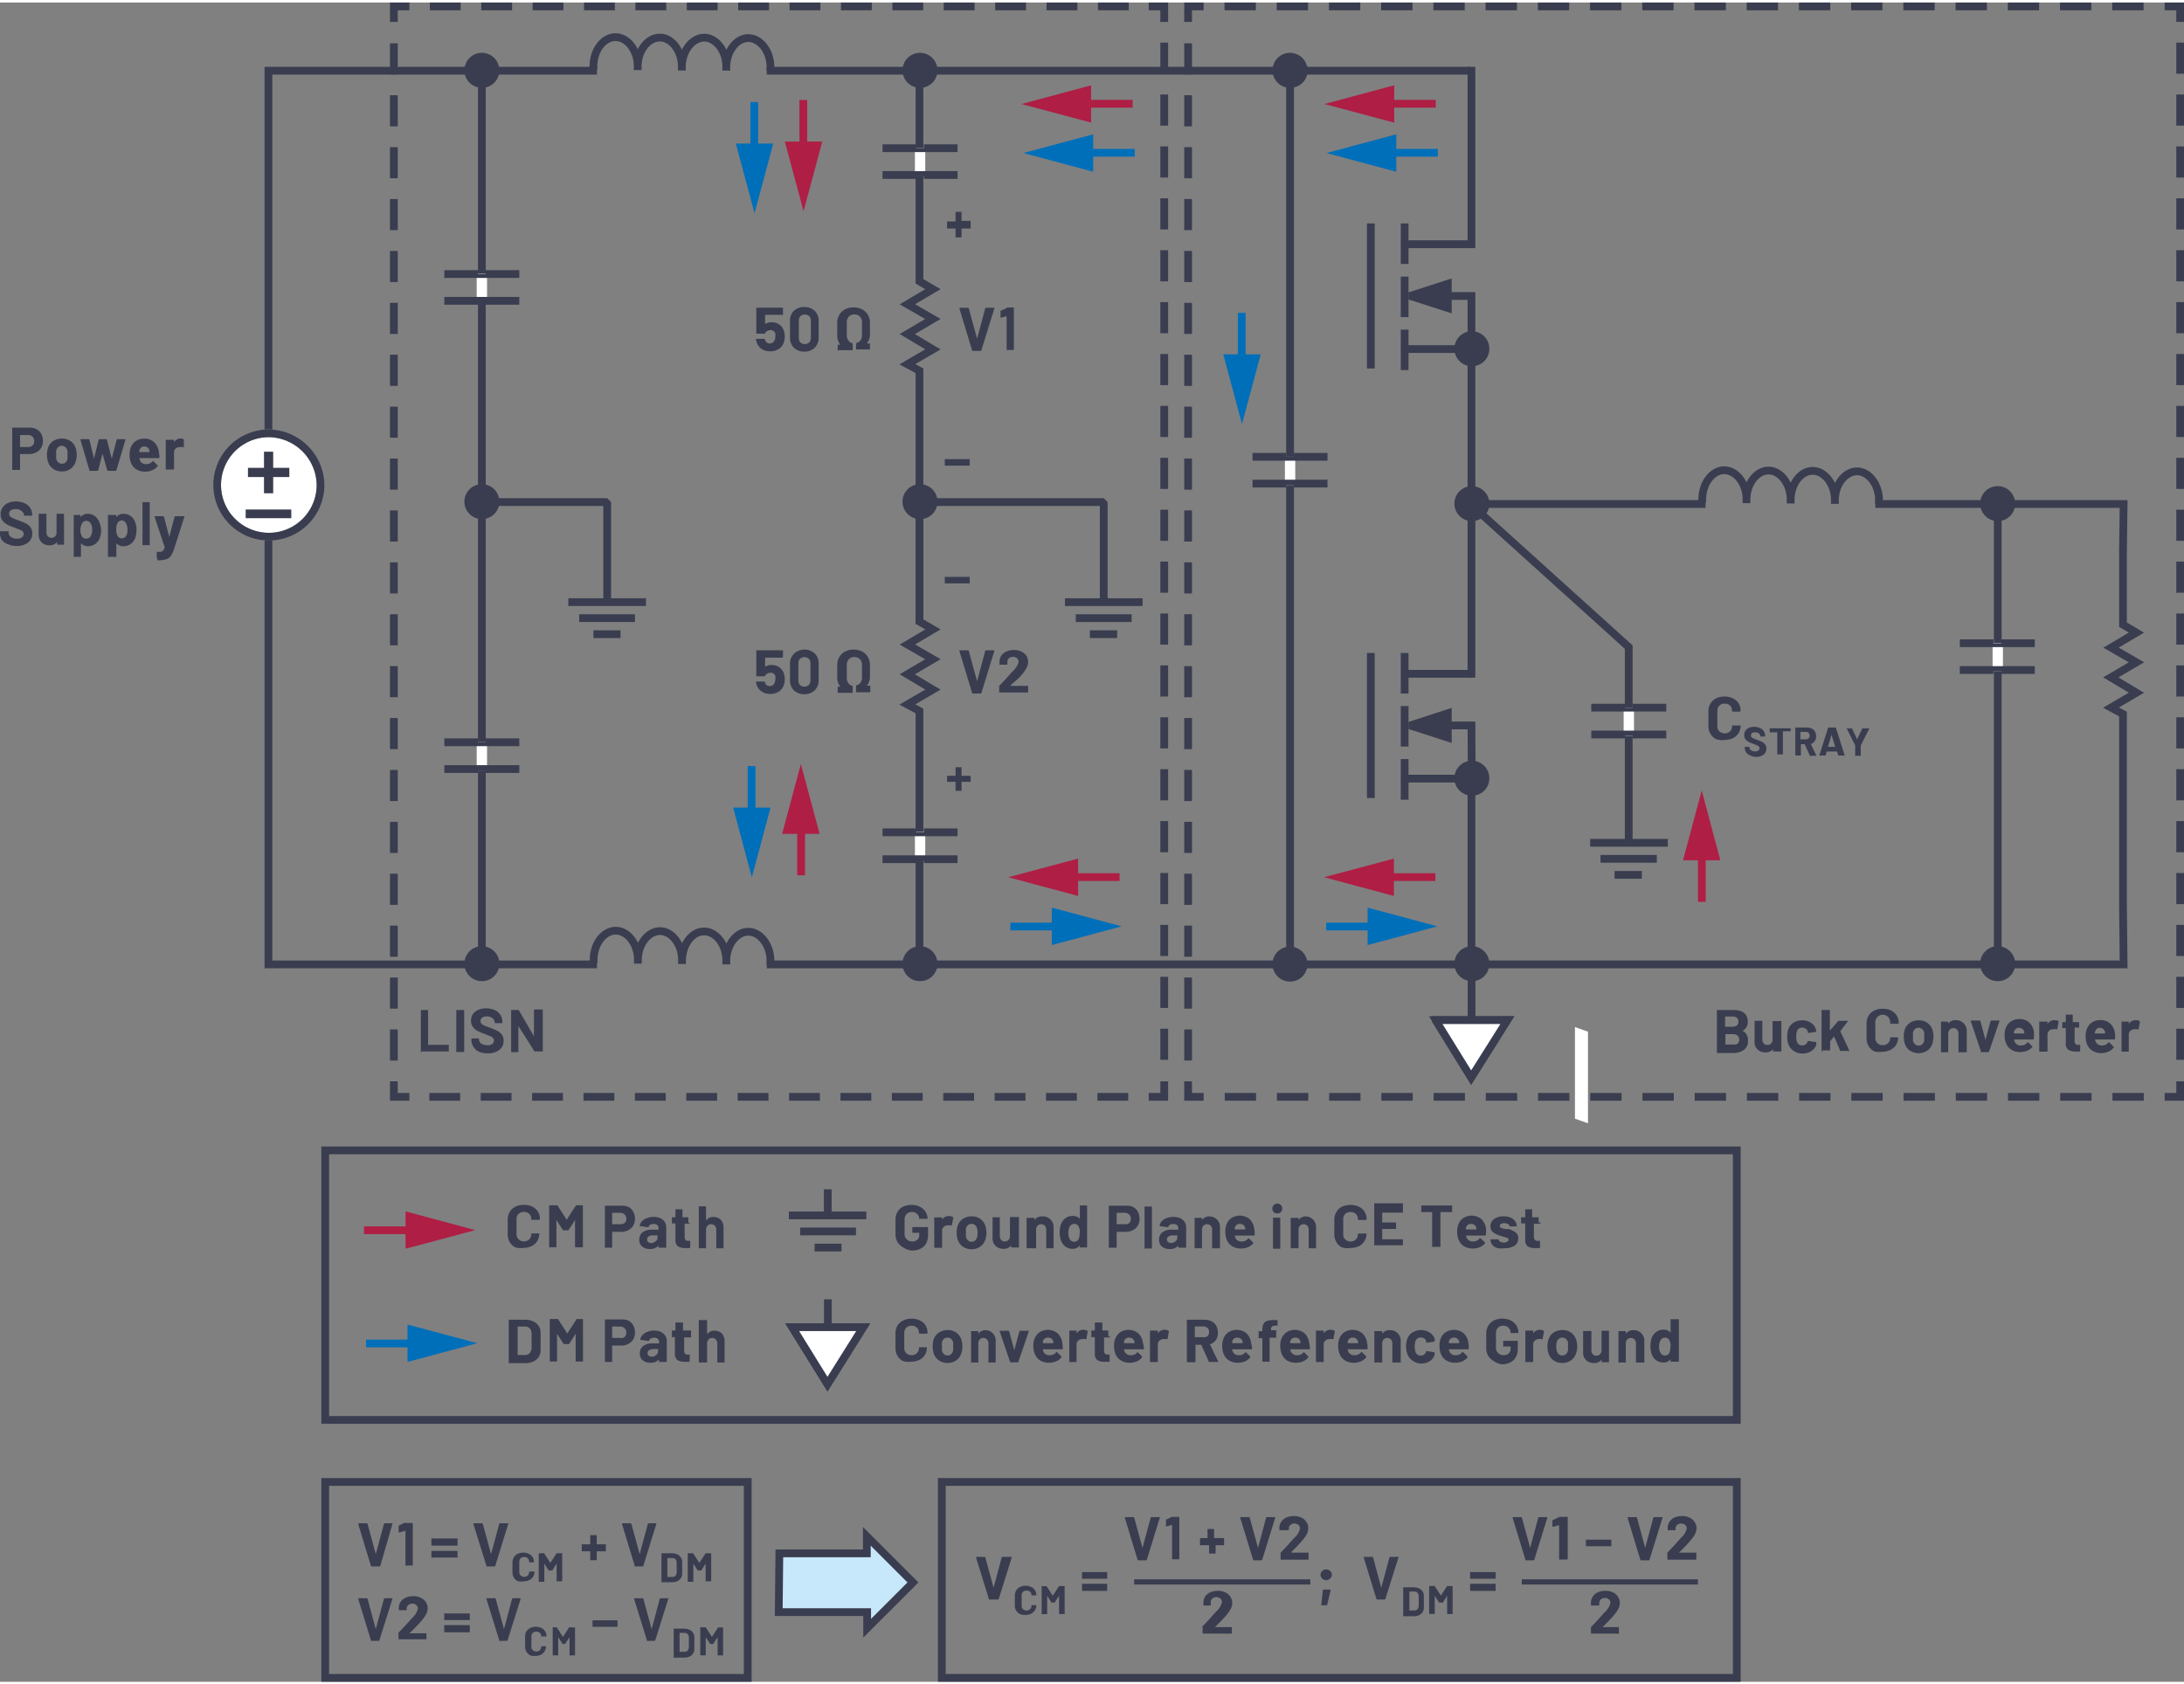 <svg id="a33316e2-cf40-46da-b4b2-5f3a8e90c75a" data-name="Layer 1" xmlns="http://www.w3.org/2000/svg" width="5.86in" height="4.52in" viewBox="0 0 211.21 162.43"><rect x="0" y="0" width="211.21" height="162.43" fill="#808080" stroke="none"/><path d="M94.09,21.18a.08.08,0,0,1,0,.05v.58a.08.08,0,0,1,0,.05.07.07,0,0,1-.06,0h-.82a0,0,0,0,0,0,0v.81s0,0,0,.05,0,0,0,0h-.58a.06.06,0,0,1,0,0,.08.08,0,0,1,0-.05v-.81a0,0,0,0,0,0,0h-.82s0,0,0,0a.08.08,0,0,1,0-.05v-.58a.08.08,0,0,1,0-.05s0,0,0,0h.82a0,0,0,0,0,0,0V20.3a.08.08,0,0,1,0-.05.06.06,0,0,1,0,0h.58s0,0,0,0,0,0,0,.05v.83a0,0,0,0,0,0,0H94A.07.07,0,0,1,94.09,21.18Z" transform="translate(-0.22)" fill="#393d4f"/><path d="M94.09,74.8a.08.08,0,0,1,0,0v.58a.08.08,0,0,1,0,0,.07.07,0,0,1-.06,0h-.82a0,0,0,0,0,0,0v.82a.06.06,0,0,1,0,.05l0,0h-.58l0,0a.17.17,0,0,1,0-.05v-.82a0,0,0,0,0,0,0h-.82s0,0,0,0a.08.08,0,0,1,0,0v-.58a.08.08,0,0,1,0,0l0,0h.82a0,0,0,0,0,0,0v-.83a.08.08,0,0,1,0,0l0,0h.58l0,0s0,0,0,0v.83a0,0,0,0,0,0,0H94Z" transform="translate(-0.22)" fill="#393d4f"/><path d="M91.59,44.8a.08.08,0,0,1,0,0v-.58a.08.08,0,0,1,0-.05.05.05,0,0,1,0,0H94a.05.05,0,0,1,0,0s0,0,0,.05v.58s0,0,0,0l0,0H91.64Z" transform="translate(-0.22)" fill="#393d4f"/><path d="M91.59,56.19a.08.08,0,0,1,0,0v-.58a.08.08,0,0,1,0-.05l0,0H94l0,0s0,0,0,.05v.58s0,0,0,0,0,0,0,0H91.64S91.6,56.21,91.59,56.19Z" transform="translate(-0.22)" fill="#393d4f"/><polyline points="112.59 104.35 112.59 105.85 111.09 105.85" fill="none" stroke="#393d4f" stroke-miterlimit="10" stroke-width="0.75"/><line x1="109.11" y1="105.85" x2="40.58" y2="105.85" fill="none" stroke="#393d4f" stroke-miterlimit="10" stroke-width="0.75" stroke-dasharray="2.98 1.99"/><polyline points="39.59 105.85 38.09 105.85 38.09 104.35" fill="none" stroke="#393d4f" stroke-miterlimit="10" stroke-width="0.75"/><line x1="38.09" y1="102.34" x2="38.09" y2="2.88" fill="none" stroke="#393d4f" stroke-miterlimit="10" stroke-width="0.75" stroke-dasharray="3.01 2.01"/><polyline points="38.09 1.88 38.09 0.38 39.59 0.38" fill="none" stroke="#393d4f" stroke-miterlimit="10" stroke-width="0.75"/><line x1="41.57" y1="0.38" x2="110.1" y2="0.38" fill="none" stroke="#393d4f" stroke-miterlimit="10" stroke-width="0.75" stroke-dasharray="2.98 1.99"/><polyline points="111.09 0.38 112.59 0.38 112.59 1.88" fill="none" stroke="#393d4f" stroke-miterlimit="10" stroke-width="0.75"/><line x1="112.59" y1="3.88" x2="112.59" y2="103.34" fill="none" stroke="#393d4f" stroke-miterlimit="10" stroke-width="0.75" stroke-dasharray="3.01 2.01"/><polyline points="210.84 104.35 210.84 105.85 209.34 105.85" fill="none" stroke="#393d4f" stroke-miterlimit="10" stroke-width="0.75"/><line x1="207.32" y1="105.85" x2="117.41" y2="105.85" fill="none" stroke="#393d4f" stroke-miterlimit="10" stroke-width="0.75" stroke-dasharray="3.03 2.02"/><polyline points="116.4 105.85 114.9 105.85 114.9 104.35" fill="none" stroke="#393d4f" stroke-miterlimit="10" stroke-width="0.75"/><line x1="114.9" y1="102.34" x2="114.9" y2="2.88" fill="none" stroke="#393d4f" stroke-miterlimit="10" stroke-width="0.75" stroke-dasharray="3.01 2.01"/><polyline points="114.9 1.88 114.9 0.38 116.4 0.38" fill="none" stroke="#393d4f" stroke-miterlimit="10" stroke-width="0.75"/><line x1="118.42" y1="0.38" x2="208.33" y2="0.38" fill="none" stroke="#393d4f" stroke-miterlimit="10" stroke-width="0.75" stroke-dasharray="3.03 2.02"/><polyline points="209.34 0.38 210.84 0.38 210.84 1.88" fill="none" stroke="#393d4f" stroke-miterlimit="10" stroke-width="0.75"/><line x1="210.84" y1="3.88" x2="210.84" y2="103.34" fill="none" stroke="#393d4f" stroke-miterlimit="10" stroke-width="0.75" stroke-dasharray="3.01 2.01"/><rect x="31.45" y="111.03" width="136.51" height="26.07" fill="none" stroke="#393d4f" stroke-miterlimit="10" stroke-width="0.75"/><rect x="31.45" y="143.1" width="40.86" height="18.95" fill="none" stroke="#393d4f" stroke-miterlimit="10" stroke-width="0.75"/><rect x="91.08" y="143.1" width="76.88" height="18.95" fill="none" stroke="#393d4f" stroke-miterlimit="10" stroke-width="0.75"/><g id="ff28de4d-542b-4445-969c-f478cf9cbdfc" data-name="Transformer"><g id="f7dc0993-5456-4856-b99d-5590d0fa6ac0" data-name="Inductor"><path d="M181.94,48.16c0-1.55-1-2.82-2.14-2.81s-2.12,1.24-2.13,2.77m0,0c0-1.55-1-2.82-2.15-2.82s-2.11,1.25-2.13,2.78m0,0c0-1.54-1-2.81-2.14-2.81s-2.12,1.25-2.13,2.78m0,0c0-1.54-1-2.81-2.15-2.81s-2.11,1.25-2.13,2.78" transform="translate(-0.22)" fill="none" stroke="#393d4f" stroke-linecap="square" stroke-linejoin="bevel" stroke-width="0.75"/><polyline points="157.51 81.28 157.51 62.35 142.19 48.51 164.94 48.51" fill="none" stroke="#393d4f" stroke-miterlimit="14.3" stroke-width="0.75"/><path d="M74.73,6.25c0-1.55-1-2.81-2.14-2.81s-2.11,1.25-2.13,2.77m0,0c0-1.55-1-2.82-2.15-2.81S66.18,4.68,66.16,6.2m0,0c0-1.55-1-2.82-2.14-2.81s-2.12,1.24-2.13,2.77m0,0c0-1.55-1-2.82-2.15-2.81s-2.11,1.24-2.13,2.77" transform="translate(-0.22)" fill="none" stroke="#393d4f" stroke-linecap="square" stroke-linejoin="bevel" stroke-width="0.75"/><line x1="142.19" y1="6.6" x2="74.15" y2="6.6" fill="none" stroke="#393d4f" stroke-miterlimit="14.3" stroke-width="0.75"/><polyline points="57.73 6.6 25.96 6.6 25.96 93.04 46.1 93.04" fill="none" stroke="#393d4f" stroke-miterlimit="14.3" stroke-width="0.75"/><path d="M74.73,92.69c0-1.54-1-2.81-2.14-2.81s-2.11,1.25-2.13,2.78m0,0c0-1.55-1-2.81-2.15-2.81s-2.11,1.25-2.13,2.78m0,0c0-1.54-1-2.82-2.14-2.81s-2.12,1.25-2.13,2.77m0,0c0-1.55-1-2.82-2.15-2.81s-2.11,1.24-2.13,2.77" transform="translate(-0.22)" fill="none" stroke="#393d4f" stroke-linecap="square" stroke-linejoin="bevel" stroke-width="0.75"/><line x1="57.73" y1="93.04" x2="46.1" y2="93.04" fill="none" stroke="#393d4f" stroke-miterlimit="14.3" stroke-width="0.75"/><line x1="46.6" y1="8.01" x2="46.6" y2="93.04" fill="none" stroke="#393d4f" stroke-miterlimit="14.3" stroke-width="0.75"/><line x1="124.76" y1="8.01" x2="124.76" y2="93.04" fill="none" stroke="#393d4f" stroke-miterlimit="14.3" stroke-width="0.75"/><line x1="193.2" y1="48.32" x2="193.2" y2="93.04" fill="none" stroke="#393d4f" stroke-miterlimit="14.3" stroke-width="0.75"/></g></g><g id="a92a1773-85a0-4f4a-99da-90d7b0033186" data-name="Ground (Analog)"><path d="M55.18,58h7.51m-1.06,1.55h-5.4m4,1.55H57.61" transform="translate(-0.22)" fill="none" stroke="#393d4f" stroke-miterlimit="14.3" stroke-width="0.75"/><polyline points="58.72 57.55 58.72 48.32 48.04 48.32" fill="none" stroke="#393d4f" stroke-linecap="square" stroke-linejoin="bevel" stroke-width="0.75"/><path d="M103.21,58h7.51m-1.06,1.55h-5.4m4,1.55h-2.64" transform="translate(-0.22)" fill="none" stroke="#393d4f" stroke-miterlimit="14.3" stroke-width="0.75"/><path d="M154,81.28h7.51m-1.06,1.55H155m4,1.55h-2.64" transform="translate(-0.22)" fill="none" stroke="#393d4f" stroke-miterlimit="14.3" stroke-width="0.75"/><polyline points="106.74 57.55 106.74 48.32 90.42 48.32" fill="none" stroke="#393d4f" stroke-linecap="square" stroke-linejoin="bevel" stroke-width="0.75"/><g id="a15e1486-f5f6-41c7-a553-b6ffa89a19d9" data-name="DC Signal"><path d="M31.22,46.67a5,5,0,1,1-5-5,5.07,5.07,0,0,1,5,5Z" transform="translate(-0.22)" fill="#fff" stroke="#9e9e9e" stroke-width="0.75" fill-rule="evenodd"/><path d="M31.22,46.67a5,5,0,1,1-5-5,5.07,5.07,0,0,1,5,5Z" transform="translate(-0.22)" fill="none" stroke="#393d4f" stroke-miterlimit="14.3" stroke-width="0.75"/><polygon points="25.53 45.01 23.98 45.01 23.98 45.9 25.53 45.9 25.53 47.47 26.42 47.47 26.42 45.9 27.98 45.9 27.98 45.01 26.42 45.01 26.42 43.45 25.53 43.45 25.53 45.01 25.53 45.01" fill="#393d4f" fill-rule="evenodd"/><polygon points="28.17 49.04 23.76 49.04 23.76 49.88 28.17 49.88 28.17 49.04 28.17 49.04" fill="#393d4f" fill-rule="evenodd"/><g id="bd1f61f7-1e58-4fd7-8693-ed0033bf6d74" data-name="MOSFET, N-Channel, Enhancement Mode"><line x1="132.57" y1="21.37" x2="132.57" y2="35.4" fill="none" stroke="#393d4f" stroke-linejoin="bevel" stroke-width="0.75"/><line x1="135.84" y1="21.37" x2="135.84" y2="25.29" fill="none" stroke="#393d4f" stroke-linejoin="bevel" stroke-width="0.75"/><line x1="135.84" y1="26.51" x2="135.84" y2="30.43" fill="none" stroke="#393d4f" stroke-linejoin="bevel" stroke-width="0.75"/><line x1="135.84" y1="31.64" x2="135.84" y2="35.56" fill="none" stroke="#393d4f" stroke-linejoin="bevel" stroke-width="0.75"/><line x1="142.3" y1="33.52" x2="142.3" y2="48.51" fill="none" stroke="#393d4f" stroke-linecap="square" stroke-linejoin="bevel" stroke-width="0.75"/><line x1="142.3" y1="6.6" x2="142.3" y2="23.38" fill="none" stroke="#393d4f" stroke-linecap="square" stroke-linejoin="bevel" stroke-width="0.75"/><line x1="142.33" y1="23.38" x2="135.87" y2="23.38" fill="none" stroke="#393d4f" stroke-linejoin="bevel" stroke-width="0.75"/><line x1="142.33" y1="33.52" x2="135.87" y2="33.52" fill="none" stroke="#393d4f" stroke-linejoin="bevel" stroke-width="0.75"/><polyline points="136.3 28.39 142.3 28.39 142.3 32.19" fill="none" stroke="#393d4f" stroke-miterlimit="14.3" stroke-width="0.75"/><polyline points="136.21 28.04 140.39 26.69 140.39 30.07 136.21 28.72" fill="#393d4f"/><line x1="132.57" y1="62.92" x2="132.57" y2="76.95" fill="none" stroke="#393d4f" stroke-linejoin="bevel" stroke-width="0.75"/><line x1="135.84" y1="62.92" x2="135.84" y2="66.84" fill="none" stroke="#393d4f" stroke-linejoin="bevel" stroke-width="0.75"/><line x1="135.84" y1="68.05" x2="135.84" y2="71.97" fill="none" stroke="#393d4f" stroke-linejoin="bevel" stroke-width="0.75"/><line x1="135.84" y1="73.18" x2="135.84" y2="77.11" fill="none" stroke="#393d4f" stroke-linejoin="bevel" stroke-width="0.75"/><line x1="142.3" y1="75.07" x2="142.3" y2="93.04" fill="none" stroke="#393d4f" stroke-linecap="square" stroke-linejoin="bevel" stroke-width="0.75"/><line x1="142.3" y1="48.15" x2="142.3" y2="64.93" fill="none" stroke="#393d4f" stroke-linecap="square" stroke-linejoin="bevel" stroke-width="0.75"/><line x1="142.33" y1="64.93" x2="135.87" y2="64.93" fill="none" stroke="#393d4f" stroke-linejoin="bevel" stroke-width="0.75"/><polyline points="136.3 69.93 142.3 69.93 142.33 75.07 135.87 75.07" fill="none" stroke="#393d4f" stroke-miterlimit="14.3" stroke-width="0.75"/><polyline points="136.21 69.59 140.39 68.23 140.39 71.62 136.21 70.27" fill="#393d4f"/></g></g><g id="fe59b99a-099c-496f-ad15-1f4e073560b2" data-name="Ground (Digital)"><line x1="80.06" y1="128.01" x2="80.06" y2="125.81" fill="#fff" stroke="#393d4f" stroke-linecap="square" stroke-linejoin="bevel" stroke-width="0.75"/><polygon points="76.61 128.13 83.49 128.13 80.03 133.64 76.61 128.13 76.61 128.13" fill="#fff" stroke="#393d4f" stroke-width="0.75" fill-rule="evenodd"/><path d="M76.83,128.13H83.7l-3.46,5.51-3.41-5.51Z" transform="translate(-0.22)" fill="#fff" stroke="#393d4f" stroke-miterlimit="14.3" stroke-width="0.75"/><line x1="142.31" y1="98.31" x2="142.31" y2="94.45" fill="#fff" stroke="#393d4f" stroke-linecap="square" stroke-linejoin="bevel" stroke-width="0.75"/><polygon points="138.87 98.43 145.74 98.43 142.28 103.95 138.87 98.43 138.87 98.43" fill="#fff" stroke="#393d4f" stroke-width="0.75" fill-rule="evenodd"/><path d="M139.08,98.43H146L142.49,104l-3.41-5.52Z" transform="translate(-0.22)" fill="#fff" stroke="#393d4f" stroke-miterlimit="14.3" stroke-width="0.75"/></g><g id="ba8bc673-ad8a-4582-8bb6-be270fa1c8b9" data-name="Ground (Analog)"><path d="M76.51,117.32H84m-1,1.55h-5.4m4,1.56H79" transform="translate(-0.22)" fill="none" stroke="#393d4f" stroke-miterlimit="14.3" stroke-width="0.75"/><line x1="80.05" y1="115.17" x2="80.05" y2="116.84" fill="none" stroke="#393d4f" stroke-linecap="square" stroke-linejoin="bevel" stroke-width="0.75"/></g></g><g id="aa45e118-e42a-4980-be84-d569e63457ba" data-name="Junction Point (Filled)"><path d="M48.26,48.32h0a1.44,1.44,0,1,0-1.44,1.4,1.43,1.43,0,0,0,1.44-1.4Z" transform="translate(-0.22)" fill="#393d4f" stroke="#393d4f" stroke-miterlimit="14.3" stroke-width="0.5"/><path d="M90.63,48.32h0a1.44,1.44,0,1,0-1.43,1.4,1.42,1.42,0,0,0,1.43-1.4Z" transform="translate(-0.22)" fill="#393d4f" stroke="#393d4f" stroke-miterlimit="14.3" stroke-width="0.5"/><path d="M48.26,93h0a1.44,1.44,0,1,0-1.44,1.41A1.43,1.43,0,0,0,48.26,93Z" transform="translate(-0.22)" fill="#393d4f" stroke="#393d4f" stroke-miterlimit="14.3" stroke-width="0.5"/><path d="M90.63,93h0a1.44,1.44,0,1,0-1.43,1.41A1.42,1.42,0,0,0,90.63,93Z" transform="translate(-0.22)" fill="#393d4f" stroke="#393d4f" stroke-miterlimit="14.3" stroke-width="0.5"/><path d="M126.41,93h0A1.44,1.44,0,1,0,125,94.45,1.42,1.42,0,0,0,126.41,93Z" transform="translate(-0.22)" fill="#393d4f" stroke="#393d4f" stroke-miterlimit="14.3" stroke-width="0.5"/><path d="M144,93h0a1.44,1.44,0,1,0-1.44,1.41A1.42,1.42,0,0,0,144,93Z" transform="translate(-0.22)" fill="#393d4f" stroke="#393d4f" stroke-miterlimit="14.3" stroke-width="0.5"/><path d="M144,75.07h0a1.44,1.44,0,1,0-1.44,1.4,1.42,1.42,0,0,0,1.44-1.4Z" transform="translate(-0.22)" fill="#393d4f" stroke="#393d4f" stroke-miterlimit="14.3" stroke-width="0.5"/><path d="M144,48.51h0a1.44,1.44,0,1,0-1.44,1.4,1.42,1.42,0,0,0,1.44-1.4Z" transform="translate(-0.22)" fill="#393d4f" stroke="#393d4f" stroke-miterlimit="14.3" stroke-width="0.5"/><path d="M144,33.52h0a1.44,1.44,0,1,0-1.44,1.41A1.43,1.43,0,0,0,144,33.52Z" transform="translate(-0.22)" fill="#393d4f" stroke="#393d4f" stroke-miterlimit="14.3" stroke-width="0.5"/><path d="M194.85,93h0a1.44,1.44,0,1,0-1.44,1.41A1.42,1.42,0,0,0,194.85,93Z" transform="translate(-0.22)" fill="#393d4f" stroke="#393d4f" stroke-miterlimit="14.3" stroke-width="0.5"/><path d="M194.85,48.51h0a1.44,1.44,0,1,0-1.44,1.4,1.42,1.42,0,0,0,1.44-1.4Z" transform="translate(-0.22)" fill="#393d4f" stroke="#393d4f" stroke-miterlimit="14.3" stroke-width="0.5"/><path d="M48.26,6.6h0A1.44,1.44,0,1,0,46.82,8,1.43,1.43,0,0,0,48.26,6.6Z" transform="translate(-0.22)" fill="#393d4f" stroke="#393d4f" stroke-miterlimit="14.3" stroke-width="0.5"/><path d="M90.63,6.6h0A1.44,1.44,0,1,0,89.2,8,1.42,1.42,0,0,0,90.63,6.6Z" transform="translate(-0.22)" fill="#393d4f" stroke="#393d4f" stroke-miterlimit="14.3" stroke-width="0.5"/><path d="M126.41,6.6h0A1.44,1.44,0,1,0,125,8a1.42,1.42,0,0,0,1.43-1.41Z" transform="translate(-0.22)" fill="#393d4f" stroke="#393d4f" stroke-miterlimit="14.3" stroke-width="0.5"/></g><rect x="46.1" y="71.55" width="1" height="2.73" fill="#fff"/><path d="M47.19,74.28h-.75v.24H43.19v-.75h7.25v.75H47.19Zm3.25-2.35H43.19v-.75h3.25v.37h.75v-.37h3.25Z" transform="translate(-0.22)" fill="#393d4f"/><rect x="46.1" y="26.24" width="1" height="2.73" fill="#fff"/><path d="M47.19,29h-.75v.23H43.19v-.75h7.25v.75H47.19Zm3.25-2.36H43.19v-.75h3.25v.37h.75v-.37h3.25Z" transform="translate(-0.22)" fill="#393d4f"/><rect x="124.26" y="43.94" width="1" height="2.73" fill="#fff"/><path d="M125.35,46.68h-.75v.23h-3.25v-.75h7.25v.75h-3.25Zm3.25-2.36h-7.25v-.75h3.25v.37h.75v-.37h3.25Z" transform="translate(-0.22)" fill="#393d4f"/><rect x="157.02" y="68.21" width="1" height="2.73" fill="#fff"/><path d="M158.11,70.94h-.75v.24h-3.25v-.75h7.25v.75h-3.25Zm3.25-2.36h-7.25v-.75h3.25v.38h.75v-.38h3.25Z" transform="translate(-0.22)" fill="#393d4f"/><rect x="192.7" y="61.98" width="1" height="2.73" fill="#fff"/><path d="M193.79,64.71H193v.23h-3.25v-.75H197v.75h-3.25ZM197,62.35h-7.25V61.6H193V62h.75V61.6H197Z" transform="translate(-0.22)" fill="#393d4f"/><g id="bb0922ca-8a9b-41cd-8cbe-15c8b21a9b78" data-name="Arrow (.75 pt)"><rect x="164.21" y="81.74" width="0.75" height="5.25" fill="#af1e44"/><polygon points="166.37 82.97 164.57 76.22 162.76 82.97 166.37 82.97" fill="#af1e44"/><rect x="133.56" y="84.22" width="5.25" height="0.75" fill="#af1e44"/><polygon points="134.8 82.81 128.05 84.61 134.8 86.42 134.8 82.81" fill="#af1e44"/><rect x="119.71" y="30.02" width="0.75" height="5.25" fill="#006fb9"/><polygon points="118.3 34.03 120.11 40.78 121.92 34.03 118.3 34.03" fill="#006fb9"/><rect x="128.25" y="89" width="5.25" height="0.75" fill="#006fb9"/><polygon points="132.26 91.17 139.01 89.36 132.26 87.55 132.26 91.17" fill="#006fb9"/><rect x="103.02" y="84.22" width="5.25" height="0.75" fill="#af1e44"/><polygon points="104.26 82.81 97.51 84.61 104.26 86.42 104.26 82.81" fill="#af1e44"/><rect x="97.71" y="89" width="5.25" height="0.75" fill="#006fb9"/><polygon points="101.72 91.17 108.47 89.36 101.72 87.55 101.72 91.17" fill="#006fb9"/><rect x="77.1" y="79.17" width="0.75" height="5.25" fill="#af1e44"/><polygon points="79.26 80.41 77.45 73.66 75.64 80.41 79.26 80.41" fill="#af1e44"/><rect x="72.31" y="73.86" width="0.75" height="5.25" fill="#006fb9"/><polygon points="70.9 77.87 72.71 84.62 74.52 77.87 70.9 77.87" fill="#006fb9"/><rect x="133.6" y="9.42" width="5.25" height="0.75" fill="#af1e44"/><polygon points="134.83 8.01 128.08 9.82 134.83 11.62 134.83 8.01" fill="#af1e44"/><rect x="133.8" y="14.16" width="5.25" height="0.75" fill="#006fb9"/><polygon points="135.03 12.75 128.28 14.56 135.03 16.37 135.03 12.75" fill="#006fb9"/><rect x="104.29" y="9.42" width="5.25" height="0.75" fill="#af1e44"/><polygon points="105.52 8.01 98.78 9.82 105.52 11.62 105.52 8.01" fill="#af1e44"/><rect x="104.49" y="14.16" width="5.25" height="0.75" fill="#006fb9"/><polygon points="105.72 12.75 98.97 14.56 105.72 16.37 105.72 12.75" fill="#006fb9"/><rect x="72.57" y="9.63" width="0.75" height="5.25" fill="#006fb9"/><polygon points="71.16 13.64 72.97 20.39 74.78 13.64 71.16 13.64" fill="#006fb9"/><rect x="77.31" y="9.43" width="0.75" height="5.25" fill="#af1e44"/><polygon points="75.9 13.45 77.71 20.19 79.52 13.45 75.9 13.45" fill="#af1e44"/><rect x="35.4" y="129.33" width="5.25" height="0.75" fill="#006fb9"/><polygon points="39.41 131.49 46.16 129.68 39.41 127.88 39.41 131.49" fill="#006fb9"/><rect x="35.2" y="118.38" width="5.25" height="0.75" fill="#af1e44"/><polygon points="39.22 120.54 45.96 118.74 39.22 116.93 39.22 120.54" fill="#af1e44"/></g><g id="ac2b1b92-647e-41e3-97a2-947adc7907ee" data-name="Resistor (Vert.)"><polygon points="153.57 99.55 153.57 108.41 152.31 107.96 152.31 99.1 153.57 99.55" fill="#fff"/><polyline points="74.15 93.04 205.37 93.04 205.31 87.17 205.31 68.83 204.15 68.2 206.61 66.76 204.13 65.28 206.61 63.82 204.15 62.4 206.61 60.95 205.31 60.18 205.31 53.11 205.37 48.51 181.36 48.51" fill="none" stroke="#393d4f" stroke-miterlimit="14.3" stroke-width="0.75"/><polyline points="88.92 93.04 88.92 68.53 87.75 67.9 90.22 66.46 87.74 64.98 90.22 63.52 87.75 62.1 90.22 60.64 88.92 59.88 88.92 49.72" fill="none" stroke="#393d4f" stroke-miterlimit="14.3" stroke-width="0.75"/><polyline points="88.92 60.13 88.92 35.62 87.75 34.99 90.22 33.55 87.74 32.07 90.22 30.61 87.75 29.19 90.22 27.73 88.92 26.97 88.92 7.14" fill="none" stroke="#393d4f" stroke-miterlimit="14.3" stroke-width="0.75"/></g><rect x="88.48" y="80.24" width="1" height="2.73" fill="#fff"/><path d="M89.57,83h-.75v.24H85.57v-.75h7.25v.75H89.57Zm3.25-2.36H85.57v-.75h3.25v.38h.75v-.38h3.25Z" transform="translate(-0.22)" fill="#393d4f"/><rect x="88.48" y="14.09" width="1" height="2.73" fill="#fff"/><path d="M89.57,16.82h-.75v.24H85.57v-.75h7.25v.75H89.57Zm3.25-2.35H85.57v-.75h3.25v.37h.75v-.37h3.25Z" transform="translate(-0.22)" fill="#393d4f"/><path d="M76.11,32.36a1.58,1.58,0,0,1-.1.55,1.13,1.13,0,0,1-.49.61,1.45,1.45,0,0,1-.81.22,1.49,1.49,0,0,1-.8-.21,1.2,1.2,0,0,1-.49-.6,2,2,0,0,1-.09-.33h0c0-.05,0-.07.07-.07h.73s.06,0,.07.07,0,0,0,.06a.08.08,0,0,1,0,0,.55.55,0,0,0,.18.24.51.51,0,0,0,.28.08.53.53,0,0,0,.3-.09.52.52,0,0,0,.18-.25.68.68,0,0,0,.06-.31,1,1,0,0,0,0-.31.4.4,0,0,0-.17-.24.48.48,0,0,0-.29-.09.69.69,0,0,0-.32.08.41.41,0,0,0-.19.2.08.08,0,0,1-.08.06h-.73a.07.07,0,0,1-.06,0,.08.08,0,0,1,0-.05V29.57s0,0,0-.05l.06,0h2.47l.05,0s0,0,0,.05v.59s0,0,0,.05l-.05,0H74.21a0,0,0,0,0,0,0v.89s0,0,0,0a1.18,1.18,0,0,1,.62-.17,1.31,1.31,0,0,1,.74.21,1.16,1.16,0,0,1,.45.59A1.88,1.88,0,0,1,76.11,32.36Z" transform="translate(-0.22)" fill="#393d4f"/><path d="M77,33.4a1.36,1.36,0,0,1-.38-1V30.81a1.31,1.31,0,0,1,.38-1A1.49,1.49,0,0,1,78,29.45a1.45,1.45,0,0,1,1,.37,1.28,1.28,0,0,1,.39,1v1.58a1.33,1.33,0,0,1-.39,1,1.41,1.41,0,0,1-1,.37A1.45,1.45,0,0,1,77,33.4Zm1.48-.52a.64.64,0,0,0,.16-.44V30.79a.65.65,0,0,0-.16-.45.66.66,0,0,0-.86,0,.64.64,0,0,0-.15.45v1.65a.63.63,0,0,0,.15.44.66.66,0,0,0,.86,0Z" transform="translate(-0.22)" fill="#393d4f"/><path d="M81.23,33.68s0,0,0,0v-.58s0,0,0,0,0,0,0,0h.26l0,0v0a1.32,1.32,0,0,1-.3-.88V31a1.48,1.48,0,0,1,.2-.79,1.4,1.4,0,0,1,.55-.53,1.81,1.81,0,0,1,.83-.19,1.85,1.85,0,0,1,.83.19,1.47,1.47,0,0,1,.55.53,1.57,1.57,0,0,1,.2.79v1.1a1.28,1.28,0,0,1-.31.88,0,0,0,0,1,0,0s0,0,0,0h.26s0,0,.05,0a.08.08,0,0,1,0,0v.58a.08.08,0,0,1,0,0s0,0-.05,0H83.07a.07.07,0,0,1-.06,0,.08.08,0,0,1,0,0V33s0-.06.07-.07a.7.7,0,0,0,.36-.26.81.81,0,0,0,.14-.49V30.94a.76.76,0,0,0-.2-.56.71.71,0,0,0-.53-.21.73.73,0,0,0-.54.21.8.8,0,0,0-.2.56V32.2a.79.79,0,0,0,.15.49.63.63,0,0,0,.36.26.08.08,0,0,1,.06.08v.6s0,0,0,0,0,0,0,0H81.28S81.24,33.7,81.23,33.68Z" transform="translate(-0.22)" fill="#393d4f"/><path d="M76.11,65.5a1.63,1.63,0,0,1-.1.55,1.17,1.17,0,0,1-.49.61,1.45,1.45,0,0,1-.81.22,1.41,1.41,0,0,1-.8-.22,1.13,1.13,0,0,1-.49-.59,2,2,0,0,1-.09-.33v0s0-.06.07-.06h.73a.07.07,0,0,1,.07.06s0,0,0,.06,0,0,0,0a.55.55,0,0,0,.18.24.51.51,0,0,0,.28.08.53.53,0,0,0,.3-.09.52.52,0,0,0,.18-.25.71.71,0,0,0,.06-.31,1.07,1.07,0,0,0,0-.32.46.46,0,0,0-.17-.24.55.55,0,0,0-.29-.08.69.69,0,0,0-.32.08.41.41,0,0,0-.19.2.08.08,0,0,1-.08.06h-.73a.07.07,0,0,1-.06,0,.08.08,0,0,1,0-.05V62.71a.08.08,0,0,1,0-.05l.06,0h2.47l.05,0a.05.05,0,0,1,0,.05v.58a.12.12,0,0,1-.08.08H74.21a0,0,0,0,0,0,0v.88s0,0,0,0a1.18,1.18,0,0,1,.62-.17,1.31,1.31,0,0,1,.74.21,1.16,1.16,0,0,1,.45.59A1.88,1.88,0,0,1,76.11,65.5Z" transform="translate(-0.22)" fill="#393d4f"/><path d="M77,66.54a1.36,1.36,0,0,1-.38-1V64A1.31,1.31,0,0,1,77,63,1.45,1.45,0,0,1,78,62.59a1.41,1.41,0,0,1,1,.37,1.28,1.28,0,0,1,.39,1v1.58a1.33,1.33,0,0,1-.39,1,1.45,1.45,0,0,1-1,.37A1.49,1.49,0,0,1,77,66.54ZM78.44,66a.61.61,0,0,0,.16-.44V63.92a.64.64,0,0,0-.16-.44.66.66,0,0,0-.86,0,.63.63,0,0,0-.15.44v1.65a.6.6,0,0,0,.15.44.63.63,0,0,0,.86,0Z" transform="translate(-0.22)" fill="#393d4f"/><path d="M81.23,66.82a.06.06,0,0,1,0,0v-.58a.07.07,0,0,1,0-.06l0,0h.26s0,0,0,0v0a1.32,1.32,0,0,1-.3-.88V64.1a1.48,1.48,0,0,1,.2-.79,1.34,1.34,0,0,1,.55-.53,1.81,1.81,0,0,1,.83-.19,1.85,1.85,0,0,1,.83.19,1.4,1.4,0,0,1,.55.53,1.57,1.57,0,0,1,.2.79v1.1a1.28,1.28,0,0,1-.31.88s0,0,0,0h.29l.05,0a.14.14,0,0,1,0,.06v.58s0,0,0,0l-.05,0H83.07l-.06,0s0,0,0,0v-.61s0-.06.07-.08a.63.63,0,0,0,.36-.25.81.81,0,0,0,.14-.49V64.08a.76.76,0,0,0-.2-.56.71.71,0,0,0-.53-.21.73.73,0,0,0-.54.21.8.8,0,0,0-.2.56v1.26a.79.79,0,0,0,.15.49.63.63,0,0,0,.36.26.08.08,0,0,1,.06.08v.6a.06.06,0,0,1,0,0l0,0H81.28Z" transform="translate(-0.22)" fill="#393d4f"/><path d="M94.23,33.64,93,29.59v0s0-.06.07-.06h.76a.08.08,0,0,1,.08.06l.8,2.93,0,0v0l.79-2.93a.08.08,0,0,1,.08-.06h.74a.07.07,0,0,1,.06,0s0,0,0,.06l-1.25,4.05a.08.08,0,0,1-.08.06H94.3A.07.07,0,0,1,94.23,33.64Z" transform="translate(-0.22)" fill="#393d4f"/><path d="M97.54,29.5h.73l0,0a.06.06,0,0,1,0,.05v4.06s0,0,0,0,0,0,0,0h-.7s0,0,0,0,0,0,0,0V30.34s0,0,0,0,0,0,0,0l-.59.16h0s0,0,0-.07l0-.51a.11.11,0,0,1,0-.09l.63-.29Z" transform="translate(-0.22)" fill="#393d4f"/><path d="M166.17,71.25a1.35,1.35,0,0,1-.54-.52,1.45,1.45,0,0,1-.19-.76V68.59a1.49,1.49,0,0,1,.19-.77,1.33,1.33,0,0,1,.54-.51,1.81,1.81,0,0,1,.83-.18,1.76,1.76,0,0,1,.81.18,1.29,1.29,0,0,1,.55.48,1.35,1.35,0,0,1,.19.73s0,.06-.07.07l-.7,0h0s-.06,0-.06-.07a.65.65,0,0,0-.7-.7.67.67,0,0,0-.72.7V70a.67.67,0,0,0,.2.5.69.69,0,0,0,.52.19.69.69,0,0,0,.51-.19.66.66,0,0,0,.19-.5c0-.05,0-.07.08-.07l.7,0,.05,0a.08.08,0,0,1,0,0,1.35,1.35,0,0,1-.19.73,1.33,1.33,0,0,1-.55.5,1.89,1.89,0,0,1-.81.17A1.81,1.81,0,0,1,166.17,71.25Z" transform="translate(-0.22)" fill="#393d4f"/><path d="M169.45,72.81a.78.78,0,0,1-.37-.29.74.74,0,0,1-.13-.44V72a0,0,0,0,1,0,0l0,0h.46l0,0,0,0v.06a.32.32,0,0,0,.15.27.68.68,0,0,0,.4.11.46.46,0,0,0,.31-.09.28.28,0,0,0,.11-.22.19.19,0,0,0-.07-.16.43.43,0,0,0-.17-.12l-.35-.14a2.91,2.91,0,0,1-.46-.19,1,1,0,0,1-.31-.26.66.66,0,0,1-.12-.41.74.74,0,0,1,.12-.42.76.76,0,0,1,.34-.27,1.19,1.19,0,0,1,.51-.1,1.27,1.27,0,0,1,.54.11.88.88,0,0,1,.38.3.77.77,0,0,1,.13.45V71a0,0,0,0,1,0,0l0,0h-.46l0,0s0,0,0,0v0a.37.37,0,0,0-.13-.29.58.58,0,0,0-.38-.12.51.51,0,0,0-.3.08.27.27,0,0,0-.1.22.24.24,0,0,0,.06.17.41.41,0,0,0,.18.12l.38.15.45.18a1.09,1.09,0,0,1,.29.24.61.61,0,0,1,.13.41.72.72,0,0,1-.28.6,1.18,1.18,0,0,1-.74.21A1.37,1.37,0,0,1,169.45,72.81Z" transform="translate(-0.22)" fill="#393d4f"/><path d="M173.39,70.1l0,0v.39a.05.05,0,0,1,0,0h-.75a0,0,0,0,0,0,0v2.24s0,0,0,0h-.54s0,0,0,0V70.59a0,0,0,0,0,0,0h-.73a.05.05,0,0,1,0,0v-.39l0,0,0,0h2Z" transform="translate(-0.22)" fill="#393d4f"/><path d="M175.25,72.85l-.5-1.11,0,0h-.37l0,0v1.09s0,0,0,0h-.54s0,0,0,0v-2.7a0,0,0,0,1,0,0l0,0H175a.94.94,0,0,1,.45.11.7.7,0,0,1,.3.29.93.93,0,0,1,.1.45.73.73,0,0,1-.51.74s0,0,0,0l.54,1.14v0s0,0-.05,0h-.49A.05.05,0,0,1,175.25,72.85Zm-.92-2.26v.68a0,0,0,0,0,0,0h.52a.37.37,0,0,0,.28-.1.39.39,0,0,0,0-.52.37.37,0,0,0-.28-.1h-.52S174.33,70.57,174.33,70.59Z" transform="translate(-0.22)" fill="#393d4f"/><path d="M178,72.84l-.12-.39a0,0,0,0,0,0,0h-1a0,0,0,0,0,0,0l-.12.39s0,0-.05,0h-.55s0,0,0,0l.86-2.71a.07.07,0,0,1,.06,0h.62a.07.07,0,0,1,.06,0l.86,2.71v0s0,0,0,0H178A.05.05,0,0,1,178,72.84ZM177,72h.7s0,0,0,0l-.36-1.18,0,0a0,0,0,0,0,0,0L177,72S177,72,177,72Z" transform="translate(-0.22)" fill="#393d4f"/><path d="M179.63,72.86s0,0,0,0v-1l-.82-1.65a0,0,0,0,1,0,0s0,0,0,0h.51a.05.05,0,0,1,0,0l.5,1.06s0,0,0,0l.5-1.06a.05.05,0,0,1,.05,0H181s0,0,0,0,0,0,0,0l-.83,1.65v1s0,0,0,0l0,0h-.47Z" transform="translate(-0.22)" fill="#393d4f"/><path d="M40.92,101.56s0,0,0,0V97.45a.08.08,0,0,1,0,0l0,0h.7l0,0s0,0,0,0v3.37a0,0,0,0,0,0,0h2l0,0a.14.14,0,0,1,0,.06v.58s0,0,0,0l0,0H41Z" transform="translate(-0.22)" fill="#393d4f"/><path d="M44.35,101.56s0,0,0,0V97.45a.08.08,0,0,1,0,0l0,0h.7l.06,0a.08.08,0,0,1,0,0v4.06s0,0,0,0l-.06,0h-.7Z" transform="translate(-0.22)" fill="#393d4f"/><path d="M46.51,101.47A1.23,1.23,0,0,1,46,101a1.15,1.15,0,0,1-.19-.67v-.13a.08.08,0,0,1,0,0l0,0h.68l.05,0a.05.05,0,0,1,0,0v.09a.49.49,0,0,0,.22.41,1,1,0,0,0,.6.16.69.69,0,0,0,.47-.13.41.41,0,0,0,.16-.34.33.33,0,0,0-.1-.24.73.73,0,0,0-.26-.17l-.52-.21a5.23,5.23,0,0,1-.68-.28,1.31,1.31,0,0,1-.47-.4,1,1,0,0,1-.19-.61,1.11,1.11,0,0,1,.18-.63,1.18,1.18,0,0,1,.52-.41,1.81,1.81,0,0,1,.76-.15,2.1,2.1,0,0,1,.82.16,1.31,1.31,0,0,1,.55.46,1.11,1.11,0,0,1,.2.67v.09s0,0,0,.05,0,0,0,0h-.69a.06.06,0,0,1-.05,0,.08.08,0,0,1,0-.05v0a.53.53,0,0,0-.21-.42.82.82,0,0,0-.56-.18.7.7,0,0,0-.44.12.38.38,0,0,0-.16.33.37.37,0,0,0,.09.25.68.68,0,0,0,.28.18,6,6,0,0,0,.56.22c.29.11.51.2.67.28a1.45,1.45,0,0,1,.44.35,1,1,0,0,1,.19.62,1.06,1.06,0,0,1-.41.89,1.76,1.76,0,0,1-1.12.33A2,2,0,0,1,46.51,101.47Z" transform="translate(-0.22)" fill="#393d4f"/><path d="M51.91,97.4l.05,0h.7l.05,0a.05.05,0,0,1,0,0v4.06s0,0,0,0l-.05,0H52a.11.11,0,0,1-.09,0L50.35,99h0a0,0,0,0,0,0,0v2.53a.06.06,0,0,1,0,0l0,0h-.7l0,0a.06.06,0,0,1,0,0V97.45s0,0,0,0l0,0h.68a.08.08,0,0,1,.08.05L51.86,100s0,0,0,0,0,0,0,0V97.45A.08.08,0,0,1,51.91,97.4Z" transform="translate(-0.22)" fill="#393d4f"/><path d="M50.06,120.41a1.29,1.29,0,0,1-.55-.51,1.49,1.49,0,0,1-.19-.77v-1.38a1.45,1.45,0,0,1,.19-.76,1.29,1.29,0,0,1,.55-.51,1.77,1.77,0,0,1,.82-.18,1.73,1.73,0,0,1,.81.17,1.29,1.29,0,0,1,.55.48,1.37,1.37,0,0,1,.19.73s0,.06-.07.07l-.7,0h0s-.06,0-.06-.07a.69.69,0,0,0-.2-.51.73.73,0,0,0-.51-.19.74.74,0,0,0-.52.19.69.69,0,0,0-.2.51v1.45a.65.65,0,0,0,.2.5.7.7,0,0,0,.52.2.69.69,0,0,0,.51-.2.65.65,0,0,0,.2-.5.06.06,0,0,1,.07-.07l.7,0,0,0a.08.08,0,0,1,0,0,1.41,1.41,0,0,1-.19.74,1.38,1.38,0,0,1-.55.49,1.86,1.86,0,0,1-.81.17A1.77,1.77,0,0,1,50.06,120.41Z" transform="translate(-0.22)" fill="#393d4f"/><path d="M55.83,116.34h.71l.05,0a.14.14,0,0,1,0,.06v4a.08.08,0,0,1,0,0,.06.06,0,0,1-.05,0h-.71a.06.06,0,0,1,0,0,.08.08,0,0,1,0,0v-2.64s0,0,0,0l0,0-.64,1a.09.09,0,0,1-.08,0h-.36a.09.09,0,0,1-.08,0l-.64-1s0,0,0,0a0,0,0,0,0,0,0v2.64a.05.05,0,0,1,0,0s0,0,0,0h-.7s0,0,0,0a.08.08,0,0,1,0,0v-4a.14.14,0,0,1,0-.06l0,0h.7a.11.11,0,0,1,.09,0l.9,1.4s0,0,0,0l.91-1.4A.1.1,0,0,1,55.83,116.34Z" transform="translate(-0.22)" fill="#393d4f"/><path d="M61,116.5a1.13,1.13,0,0,1,.46.46,1.43,1.43,0,0,1,0,1.35,1.2,1.2,0,0,1-.48.44,1.49,1.49,0,0,1-.71.16h-.85a0,0,0,0,0,0,0v1.53a.05.05,0,0,1,0,0s0,0,0,0h-.7s0,0,0,0a.08.08,0,0,1,0,0v-4.06a.08.08,0,0,1,0,0s0,0,0,0h1.69A1.42,1.42,0,0,1,61,116.5Zm-.38,1.57a.53.53,0,0,0,.17-.41.58.58,0,0,0-.17-.43.6.6,0,0,0-.44-.16h-.76a0,0,0,0,0,0,0v1.1a0,0,0,0,0,0,0h.76A.6.6,0,0,0,60.59,118.07Z" transform="translate(-0.22)" fill="#393d4f"/><path d="M64,117.55a1.07,1.07,0,0,1,.48.37.87.87,0,0,1,.17.52v2a.08.08,0,0,1,0,0s0,0-.05,0h-.7s0,0,0,0,0,0,0,0v-.2l0,0h0a1,1,0,0,1-.81.33,1.17,1.17,0,0,1-.76-.23.79.79,0,0,1-.28-.67.85.85,0,0,1,.32-.72,1.46,1.46,0,0,1,.92-.25h.62a0,0,0,0,0,0,0v-.13a.4.4,0,0,0-.12-.31.49.49,0,0,0-.36-.11.68.68,0,0,0-.31.06.29.29,0,0,0-.16.19.08.08,0,0,1-.08.06l-.73-.1s-.07,0-.06,0a.76.76,0,0,1,.2-.46,1.14,1.14,0,0,1,.47-.31,1.79,1.79,0,0,1,1.34,0Zm-.37,2.27a.42.42,0,0,0,.18-.35v-.22a0,0,0,0,0,0,0h-.44a.72.72,0,0,0-.42.11.31.31,0,0,0-.15.28.33.33,0,0,0,.11.26.5.5,0,0,0,.31.09A.66.66,0,0,0,63.62,119.82Z" transform="translate(-0.22)" fill="#393d4f"/><path d="M67,118.12l0,0h-.57a0,0,0,0,0,0,0v1.27a.4.4,0,0,0,.08.29.3.3,0,0,0,.26.1h.2l0,0a.08.08,0,0,1,0,.05v.57s0,.07-.07.08h-.36a1.39,1.39,0,0,1-.75-.16.74.74,0,0,1-.25-.62v-1.61a0,0,0,0,0,0,0h-.34l0,0a.06.06,0,0,1,0-.05v-.54s0,0,0,0l0,0h.34a0,0,0,0,0,0,0v-.71a.14.14,0,0,1,0-.06l0,0h.68l0,0a.14.14,0,0,1,0,.06v.71a0,0,0,0,0,0,0h.57l0,0a.05.05,0,0,1,0,0v.54S67,118.1,67,118.12Z" transform="translate(-0.22)" fill="#393d4f"/><path d="M69.9,117.71a1.08,1.08,0,0,1,.29.79v2a.08.08,0,0,1,0,0s0,0,0,0h-.7s0,0,0,0,0,0,0,0v-1.79a.56.56,0,0,0-.14-.39.46.46,0,0,0-.36-.15.45.45,0,0,0-.35.15.56.56,0,0,0-.14.39v1.79a.08.08,0,0,1,0,0s0,0,0,0h-.7s0,0,0,0,0,0,0,0v-4a.07.07,0,0,1,0-.06l0,0h.7l0,0a.14.14,0,0,1,0,.06v1.32s0,0,0,0h0a.85.85,0,0,1,.73-.35A1.06,1.06,0,0,1,69.9,117.71Z" transform="translate(-0.22)" fill="#393d4f"/><path d="M49.42,131.52a.08.08,0,0,1,0-.05v-4a.14.14,0,0,1,0-.06l0,0H51a1.92,1.92,0,0,1,.79.16,1.3,1.3,0,0,1,.53.45,1.22,1.22,0,0,1,.18.67v1.65a1.24,1.24,0,0,1-.18.67,1.21,1.21,0,0,1-.53.44,1.77,1.77,0,0,1-.79.16h-1.5A.06.06,0,0,1,49.42,131.52Zm.86-.7H51a.55.55,0,0,0,.45-.19.78.78,0,0,0,.18-.5v-1.38a.71.71,0,0,0-.17-.49.59.59,0,0,0-.46-.19h-.72a0,0,0,0,0,0,0v2.69A0,0,0,0,0,50.28,130.82Z" transform="translate(-0.22)" fill="#393d4f"/><path d="M55.89,127.34h.71l0,0a.14.14,0,0,1,0,.06v4a.08.08,0,0,1,0,.05.06.06,0,0,1,0,0h-.71a.06.06,0,0,1,0,0,.08.08,0,0,1,0-.05v-2.64s0,0,0,0l0,0-.64,1a.09.09,0,0,1-.08,0h-.36a.09.09,0,0,1-.08,0l-.64-1,0,0a0,0,0,0,0,0,0v2.64a.05.05,0,0,1,0,.05s0,0,0,0h-.7s0,0,0,0a.08.08,0,0,1,0-.05v-4a.14.14,0,0,1,0-.06l0,0h.7a.11.11,0,0,1,.09,0l.9,1.4s0,0,0,0l.91-1.4A.1.1,0,0,1,55.89,127.34Z" transform="translate(-0.22)" fill="#393d4f"/><path d="M61,127.5a1.13,1.13,0,0,1,.46.46,1.43,1.43,0,0,1,0,1.35,1.2,1.2,0,0,1-.48.44,1.49,1.49,0,0,1-.71.16h-.85a0,0,0,0,0,0,0v1.53a.05.05,0,0,1,0,.05s0,0,0,0h-.7s0,0,0,0a.08.08,0,0,1,0-.05v-4.06a.08.08,0,0,1,0,0s0,0,0,0h1.69A1.42,1.42,0,0,1,61,127.5Zm-.38,1.57a.53.53,0,0,0,.17-.41.58.58,0,0,0-.17-.43.6.6,0,0,0-.44-.16h-.76a0,0,0,0,0,0,0v1.1a0,0,0,0,0,0,0h.76A.6.6,0,0,0,60.65,129.07Z" transform="translate(-0.22)" fill="#393d4f"/><path d="M64.05,128.55a1.07,1.07,0,0,1,.48.37.87.87,0,0,1,.17.52v2a.08.08,0,0,1,0,.05s0,0-.05,0h-.7s0,0,0,0,0,0,0-.05v-.2a0,0,0,0,0,0,0h0a1,1,0,0,1-.81.33,1.17,1.17,0,0,1-.76-.23.79.79,0,0,1-.28-.67.85.85,0,0,1,.32-.72,1.46,1.46,0,0,1,.92-.25h.62a0,0,0,0,0,0,0v-.13a.4.4,0,0,0-.12-.31.49.49,0,0,0-.36-.11.68.68,0,0,0-.31.06.29.29,0,0,0-.16.19.08.08,0,0,1-.08.06l-.73-.1s-.07,0-.06,0a.76.76,0,0,1,.2-.46,1.14,1.14,0,0,1,.47-.31,1.79,1.79,0,0,1,1.34,0Zm-.37,2.27a.42.42,0,0,0,.18-.35v-.22a0,0,0,0,0,0,0h-.44a.72.72,0,0,0-.42.11.31.31,0,0,0-.15.28.33.33,0,0,0,.11.26.5.5,0,0,0,.31.09A.66.66,0,0,0,63.68,130.82Z" transform="translate(-0.22)" fill="#393d4f"/><path d="M67,129.12l-.05,0h-.57a0,0,0,0,0,0,0v1.27a.4.4,0,0,0,.08.29.3.3,0,0,0,.26.1h.2l0,0a.08.08,0,0,1,0,.05v.57c0,.05,0,.07-.07.08h-.36a1.39,1.39,0,0,1-.75-.16.74.74,0,0,1-.25-.62v-1.61a0,0,0,0,0,0,0H65.2l0,0a.06.06,0,0,1,0-.05v-.54s0,0,0-.05l0,0h.34a0,0,0,0,0,0,0v-.71a.14.14,0,0,1,0-.06l0,0h.68l.05,0a.14.14,0,0,1,0,.06v.71a0,0,0,0,0,0,0H67l.05,0a.05.05,0,0,1,0,.05v.54S67.06,129.1,67,129.12Z" transform="translate(-0.22)" fill="#393d4f"/><path d="M70,128.71a1.08,1.08,0,0,1,.29.79v2a.08.08,0,0,1,0,.05s0,0,0,0h-.7s0,0,0,0,0,0,0-.05v-1.79a.56.56,0,0,0-.14-.39.46.46,0,0,0-.36-.15.45.45,0,0,0-.35.15.56.56,0,0,0-.14.39v1.79a.08.08,0,0,1,0,.05s0,0-.05,0h-.7s0,0-.05,0,0,0,0-.05v-4a.07.07,0,0,1,0-.06l.05,0h.7l.05,0a.14.14,0,0,1,0,.06v1.32s0,0,0,0,0,0,0,0a.85.85,0,0,1,.73-.35A1.06,1.06,0,0,1,70,128.71Z" transform="translate(-0.22)" fill="#393d4f"/><path d="M87.56,120.41a1.45,1.45,0,0,1-.55-.52,1.52,1.52,0,0,1-.19-.77v-1.35A1.49,1.49,0,0,1,87,117a1.31,1.31,0,0,1,.55-.52,1.94,1.94,0,0,1,1.63,0,1.4,1.4,0,0,1,.54.48,1.29,1.29,0,0,1,.2.69v0a.08.08,0,0,1,0,0,.07.07,0,0,1-.06,0h-.7s0,0-.05,0a.08.08,0,0,1,0,0h0a.63.63,0,0,0-.19-.47.69.69,0,0,0-.51-.19.7.7,0,0,0-.52.2.73.73,0,0,0-.19.53v1.39a.64.64,0,0,0,.21.52.71.71,0,0,0,.53.21.74.74,0,0,0,.5-.17.59.59,0,0,0,.18-.46V119a0,0,0,0,0,0,0h-.67l0,0a.08.08,0,0,1,0,0v-.55a.08.08,0,0,1,0,0s0,0,0,0h1.46s0,0,.06,0a.08.08,0,0,1,0,0v.79a1.65,1.65,0,0,1-.19.79,1.18,1.18,0,0,1-.55.51,1.73,1.73,0,0,1-.81.18A1.8,1.8,0,0,1,87.56,120.41Z" transform="translate(-0.22)" fill="#393d4f"/><path d="M92.4,117.5a.1.1,0,0,1,0,.09l-.13.69s0,.06-.08,0a.71.71,0,0,0-.21,0h-.14a.54.54,0,0,0-.36.16.48.48,0,0,0-.15.37v1.64a.08.08,0,0,1,0,0,.07.07,0,0,1-.06,0h-.7a.06.06,0,0,1,0,0,.08.08,0,0,1,0,0v-2.94a.08.08,0,0,1,0,0l0,0h.7l.06,0a.08.08,0,0,1,0,0v.23s0,0,0,0,0,0,0,0a.75.75,0,0,1,.66-.36A.68.68,0,0,1,92.4,117.5Z" transform="translate(-0.22)" fill="#393d4f"/><path d="M93.32,120.33a1.37,1.37,0,0,1-.5-.72,2.37,2.37,0,0,1-.08-.61,2.49,2.49,0,0,1,.08-.64,1.34,1.34,0,0,1,.5-.7,1.54,1.54,0,0,1,.87-.25,1.41,1.41,0,0,1,.84.25,1.39,1.39,0,0,1,.49.69,2.18,2.18,0,0,1,.09.63,2,2,0,0,1-.08.61,1.31,1.31,0,0,1-.49.73,1.38,1.38,0,0,1-.86.27A1.44,1.44,0,0,1,93.32,120.33Zm1.2-.58a.67.67,0,0,0,.19-.33,1.42,1.42,0,0,0,.05-.42,1.37,1.37,0,0,0-.05-.43.65.65,0,0,0-.2-.32.53.53,0,0,0-.34-.11.52.52,0,0,0-.33.11.65.65,0,0,0-.2.32,1.53,1.53,0,0,0,0,.43,2.12,2.12,0,0,0,0,.42.63.63,0,0,0,.21.33.49.49,0,0,0,.34.12A.52.52,0,0,0,94.52,119.75Z" transform="translate(-0.22)" fill="#393d4f"/><path d="M98,117.48l0,0h.71l.05,0a.08.08,0,0,1,0,0v2.94a.08.08,0,0,1,0,0,.06.06,0,0,1-.05,0H98a.06.06,0,0,1,0,0,.08.08,0,0,1,0,0v-.2s0,0,0,0,0,0,0,0a.87.87,0,0,1-.75.33,1.09,1.09,0,0,1-.75-.28,1,1,0,0,1-.29-.77v-2s0,0,0,0l0,0h.7l0,0a.08.08,0,0,1,0,0v1.8a.56.56,0,0,0,.13.39.43.43,0,0,0,.35.15.49.49,0,0,0,.34-.13.52.52,0,0,0,.16-.32v-1.89A.08.08,0,0,1,98,117.48Z" transform="translate(-0.22)" fill="#393d4f"/><path d="M101.81,117.71a1,1,0,0,1,.3.79v2a.08.08,0,0,1,0,0,.06.06,0,0,1,0,0h-.71a.06.06,0,0,1,0,0,.08.08,0,0,1,0,0v-1.79a.56.56,0,0,0-.13-.39.51.51,0,0,0-.72,0,.56.56,0,0,0-.13.39v1.79a.08.08,0,0,1,0,0,.06.06,0,0,1-.05,0H99.5a.06.06,0,0,1,0,0,.08.08,0,0,1,0,0v-2.94a.08.08,0,0,1,0,0l0,0h.71l.05,0a.08.08,0,0,1,0,0v.21a0,0,0,0,0,0,0h0a.84.84,0,0,1,.73-.35A1,1,0,0,1,101.81,117.71Z" transform="translate(-0.22)" fill="#393d4f"/><path d="M104.65,116.36l0,0h.7l0,0a.07.07,0,0,1,0,.06v4s0,0,0,0,0,0,0,0h-.7s0,0,0,0,0,0,0,0v-.2a0,0,0,0,0,0,0h0a.83.83,0,0,1-.69.33,1.17,1.17,0,0,1-.72-.23,1.34,1.34,0,0,1-.44-.64,2.3,2.3,0,0,1-.1-.73,2.35,2.35,0,0,1,.11-.74,1.31,1.31,0,0,1,.43-.61,1.21,1.21,0,0,1,.74-.23.81.81,0,0,1,.67.3s0,0,0,0a0,0,0,0,0,0,0v-1.28A.07.07,0,0,1,104.65,116.36Zm0,2.64a1.23,1.23,0,0,0-.13-.63.45.45,0,0,0-.4-.23.49.49,0,0,0-.43.23,1.19,1.19,0,0,0-.15.64,1.21,1.21,0,0,0,.13.6.48.48,0,0,0,.44.26.47.47,0,0,0,.42-.26A1.29,1.29,0,0,0,104.62,119Z" transform="translate(-0.22)" fill="#393d4f"/><path d="M109.79,116.5a1.16,1.16,0,0,1,.47.46,1.37,1.37,0,0,1,.16.68,1.26,1.26,0,0,1-.17.67,1.08,1.08,0,0,1-.48.44,1.46,1.46,0,0,1-.71.16h-.85a0,0,0,0,0,0,0v1.53a.08.08,0,0,1,0,0,.06.06,0,0,1,0,0h-.7s0,0-.06,0a.08.08,0,0,1,0,0v-4.06a.08.08,0,0,1,0,0s0,0,.06,0h1.69A1.41,1.41,0,0,1,109.79,116.5Zm-.37,1.57a.53.53,0,0,0,.16-.41.57.57,0,0,0-.16-.43.64.64,0,0,0-.45-.16h-.76a0,0,0,0,0,0,0v1.1a0,0,0,0,0,0,0H109A.64.64,0,0,0,109.42,118.07Z" transform="translate(-0.22)" fill="#393d4f"/><path d="M110.91,120.52a.08.08,0,0,1,0,0v-4a.14.14,0,0,1,0-.06l0,0h.71l0,0a.14.14,0,0,1,0,.06v4a.08.08,0,0,1,0,0,.06.06,0,0,1,0,0H111A.06.06,0,0,1,110.91,120.52Z" transform="translate(-0.22)" fill="#393d4f"/><path d="M114.28,117.55a1.19,1.19,0,0,1,.48.37.87.87,0,0,1,.17.52v2a.08.08,0,0,1,0,0,.06.06,0,0,1,0,0h-.71a.06.06,0,0,1-.05,0,.08.08,0,0,1,0,0v-.2s0,0,0,0h0a1,1,0,0,1-.81.33,1.13,1.13,0,0,1-.76-.23.8.8,0,0,1-.29-.67.86.86,0,0,1,.33-.72,1.44,1.44,0,0,1,.92-.25h.61a0,0,0,0,0,0,0v-.13a.4.4,0,0,0-.12-.31.49.49,0,0,0-.36-.11.75.75,0,0,0-.31.06.37.37,0,0,0-.16.19.07.07,0,0,1-.07.06l-.73-.1s-.07,0-.06,0a.76.76,0,0,1,.2-.46,1.1,1.1,0,0,1,.46-.31,1.82,1.82,0,0,1,1.35,0Zm-.38,2.27a.42.42,0,0,0,.18-.35v-.22a0,0,0,0,0,0,0h-.43a.72.72,0,0,0-.42.11.32.32,0,0,0-.16.28.31.31,0,0,0,.12.26.47.47,0,0,0,.3.09A.65.65,0,0,0,113.9,119.82Z" transform="translate(-0.22)" fill="#393d4f"/><path d="M117.9,117.71a1,1,0,0,1,.3.79v2a.08.08,0,0,1,0,0,.06.06,0,0,1-.05,0h-.71a.06.06,0,0,1,0,0,.08.08,0,0,1,0,0v-1.79a.56.56,0,0,0-.13-.39.51.51,0,0,0-.72,0,.56.56,0,0,0-.13.39v1.79a.08.08,0,0,1,0,0,.06.06,0,0,1,0,0h-.71a.06.06,0,0,1,0,0,.08.08,0,0,1,0,0v-2.94a.08.08,0,0,1,0,0l0,0h.71l0,0a.08.08,0,0,1,0,0v.21a0,0,0,0,0,0,0h0a.84.84,0,0,1,.73-.35A1,1,0,0,1,117.9,117.71Z" transform="translate(-0.22)" fill="#393d4f"/><path d="M121.56,119.19s0,.08-.08.08h-1.85s0,0,0,0a1.09,1.09,0,0,0,.07.24.62.62,0,0,0,.63.33.73.73,0,0,0,.61-.31s0,0,0,0,0,0,.05,0l.43.42a.09.09,0,0,1,0,.06s0,0,0,0a1.32,1.32,0,0,1-.51.38,1.65,1.65,0,0,1-.68.13,1.61,1.61,0,0,1-.87-.23,1.37,1.37,0,0,1-.52-.66,2.13,2.13,0,0,1-.12-.78,1.68,1.68,0,0,1,.09-.58,1.29,1.29,0,0,1,.48-.68,1.5,1.5,0,0,1,1.78.09,1.51,1.51,0,0,1,.44.93A2.12,2.12,0,0,1,121.56,119.19Zm-1.92-.7a.9.9,0,0,0,0,.19,0,0,0,0,0,0,0h1s0,0,0,0l0-.16a.51.51,0,0,0-.52-.38A.48.48,0,0,0,119.64,118.49Z" transform="translate(-0.22)" fill="#393d4f"/><path d="M123.4,117a.5.5,0,0,1,0-.68.48.48,0,0,1,.35-.14.46.46,0,0,1,.34.14.44.44,0,0,1,.13.34.45.45,0,0,1-.47.47A.45.45,0,0,1,123.4,117Zm-.07,3.54a.05.05,0,0,1,0,0v-2.94a.09.09,0,0,1,0-.06l0,0h.7l0,0a.14.14,0,0,1,0,.06v2.94a.08.08,0,0,1,0,0s0,0,0,0h-.7S123.34,120.54,123.33,120.52Z" transform="translate(-0.22)" fill="#393d4f"/><path d="M127.19,117.71a1,1,0,0,1,.3.79v2a.08.08,0,0,1,0,0,.06.06,0,0,1,0,0h-.71a.06.06,0,0,1,0,0,.08.08,0,0,1,0,0v-1.79a.56.56,0,0,0-.13-.39.51.51,0,0,0-.72,0,.56.56,0,0,0-.13.39v1.79a.08.08,0,0,1,0,0,.07.07,0,0,1-.06,0h-.7a.06.06,0,0,1,0,0,.08.08,0,0,1,0,0v-2.94a.08.08,0,0,1,0,0l0,0h.7l.06,0a.08.08,0,0,1,0,0v.21a0,0,0,0,0,0,0h0a.83.83,0,0,1,.73-.35A1,1,0,0,1,127.19,117.71Z" transform="translate(-0.22)" fill="#393d4f"/><path d="M130,120.41a1.21,1.21,0,0,1-.54-.51,1.5,1.5,0,0,1-.2-.77v-1.38a1.46,1.46,0,0,1,.2-.76,1.21,1.21,0,0,1,.54-.51,2,2,0,0,1,1.64,0,1.26,1.26,0,0,1,.54.48,1.38,1.38,0,0,1,.2.73s0,.06-.08.07l-.7,0h0s-.06,0-.06-.07a.69.69,0,0,0-.19-.51.74.74,0,0,0-.52-.19.75.75,0,0,0-.52.19.69.69,0,0,0-.19.51v1.45a.65.65,0,0,0,.19.5.72.72,0,0,0,.52.2.7.7,0,0,0,.52-.2.65.65,0,0,0,.19-.5.06.06,0,0,1,.07-.07l.7,0,.06,0a.08.08,0,0,1,0,0,1.41,1.41,0,0,1-.2.74,1.35,1.35,0,0,1-.54.49,1.94,1.94,0,0,1-.82.17A1.8,1.8,0,0,1,130,120.41Z" transform="translate(-0.22)" fill="#393d4f"/><path d="M135.89,117.05l0,0h-2a0,0,0,0,0,0,0V118a0,0,0,0,0,0,0h1.29l.05,0s0,0,0,0v.58s0,0,0,.05a.05.05,0,0,1-.05,0h-1.29a0,0,0,0,0,0,0v1a0,0,0,0,0,0,0h2s0,0,0,0a.08.08,0,0,1,0,0v.58a.08.08,0,0,1,0,0s0,0,0,0h-2.77s0,0,0,0,0,0,0,0v-4a.07.07,0,0,1,0-.06l0,0h2.77l0,0a.14.14,0,0,1,0,.06V117S135.9,117,135.89,117.05Z" transform="translate(-0.22)" fill="#393d4f"/><path d="M140.65,116.36a.14.14,0,0,1,0,.06V117a.08.08,0,0,1,0,0s0,0-.05,0h-1.08a0,0,0,0,0,0,0v3.36s0,0,0,0,0,0-.05,0h-.7s0,0-.05,0,0,0,0,0v-3.36a0,0,0,0,0,0,0h-1.05s0,0,0,0a.08.08,0,0,1,0,0v-.58a.14.14,0,0,1,0-.06l0,0h3Z" transform="translate(-0.22)" fill="#393d4f"/><path d="M143.91,119.19s0,.08-.08.08H142s0,0,0,0a1.09,1.09,0,0,0,.07.24.62.62,0,0,0,.63.33.73.73,0,0,0,.61-.31s0,0,.05,0,0,0,.05,0l.43.42a.09.09,0,0,1,0,.06s0,0,0,0a1.32,1.32,0,0,1-.51.38,1.65,1.65,0,0,1-.68.13,1.61,1.61,0,0,1-.87-.23,1.37,1.37,0,0,1-.52-.66,2.13,2.13,0,0,1-.12-.78,1.68,1.68,0,0,1,.09-.58,1.29,1.29,0,0,1,.48-.68,1.5,1.5,0,0,1,1.78.09,1.57,1.57,0,0,1,.44.93A2.12,2.12,0,0,1,143.91,119.19Zm-1.92-.7a.9.9,0,0,0,0,.19,0,0,0,0,0,0,0h1s0,0,0,0l0-.16a.51.51,0,0,0-.52-.38A.48.48,0,0,0,142,118.49Z" transform="translate(-0.22)" fill="#393d4f"/><path d="M145,120.47a1,1,0,0,1-.47-.32.7.7,0,0,1-.16-.46v-.06s0,0,0,0l.05,0h.67l.05,0a.08.08,0,0,1,0,0h0a.25.25,0,0,0,.15.22.66.66,0,0,0,.36.1.54.54,0,0,0,.33-.09.22.22,0,0,0,.13-.2.18.18,0,0,0-.11-.16,2.49,2.49,0,0,0-.35-.11l-.45-.14a2.17,2.17,0,0,1-.61-.32.71.71,0,0,1-.23-.56.84.84,0,0,1,.35-.7,1.43,1.43,0,0,1,.91-.26,1.79,1.79,0,0,1,.68.12,1,1,0,0,1,.44.35.79.79,0,0,1,.16.5s0,0,0,0l0,0h-.64l-.05,0s0,0,0,0a.26.26,0,0,0-.14-.22.64.64,0,0,0-.36-.09.61.61,0,0,0-.32.07.23.23,0,0,0-.13.2.19.19,0,0,0,.13.18,1.91,1.91,0,0,0,.41.12l.15,0,.18,0a2.09,2.09,0,0,1,.67.33.7.7,0,0,1,.25.57.82.82,0,0,1-.35.7,1.67,1.67,0,0,1-1,.25A1.86,1.86,0,0,1,145,120.47Z" transform="translate(-0.22)" fill="#393d4f"/><path d="M149.19,118.12l-.05,0h-.58a0,0,0,0,0,0,0v1.27a.4.4,0,0,0,.09.29.3.3,0,0,0,.26.1h.19l.05,0a.05.05,0,0,1,0,.05v.57s0,.07-.08.08h-.36a1.33,1.33,0,0,1-.74-.16.71.71,0,0,1-.25-.62v-1.61a0,0,0,0,0,0,0h-.34l-.06,0s0,0,0-.05v-.54a.08.08,0,0,1,0,0l.06,0h.34a0,0,0,0,0,0,0v-.71a.07.07,0,0,1,0-.06l0,0h.67l0,0a.07.07,0,0,1,0,.06v.71a0,0,0,0,0,0,0h.58l.05,0s0,0,0,0v.54A.06.06,0,0,1,149.19,118.12Z" transform="translate(-0.22)" fill="#393d4f"/><path d="M87.56,131.41a1.29,1.29,0,0,1-.55-.51,1.49,1.49,0,0,1-.19-.77v-1.38A1.45,1.45,0,0,1,87,128a1.29,1.29,0,0,1,.55-.51,1.77,1.77,0,0,1,.82-.18,1.73,1.73,0,0,1,.81.17,1.23,1.23,0,0,1,.55.48,1.37,1.37,0,0,1,.19.73s0,.06-.07.07l-.7,0h0s-.06,0-.06-.07a.69.69,0,0,0-.2-.51.73.73,0,0,0-.51-.19.74.74,0,0,0-.52.19.69.69,0,0,0-.19.51v1.45a.65.65,0,0,0,.19.5.7.7,0,0,0,.52.2.69.69,0,0,0,.51-.2.65.65,0,0,0,.2-.5.06.06,0,0,1,.07-.07l.7,0,0,0a0,0,0,0,1,0,0,1.41,1.41,0,0,1-.19.74,1.31,1.31,0,0,1-.55.49,1.86,1.86,0,0,1-.81.17A1.77,1.77,0,0,1,87.56,131.41Z" transform="translate(-0.22)" fill="#393d4f"/><path d="M91,131.33a1.32,1.32,0,0,1-.5-.72,2.37,2.37,0,0,1-.08-.61,2.49,2.49,0,0,1,.08-.64,1.34,1.34,0,0,1,.5-.7,1.54,1.54,0,0,1,.87-.25,1.41,1.41,0,0,1,.84.25,1.39,1.39,0,0,1,.49.69,2.18,2.18,0,0,1,.09.63,2,2,0,0,1-.08.61,1.31,1.31,0,0,1-.49.73,1.4,1.4,0,0,1-.86.27A1.42,1.42,0,0,1,91,131.33Zm1.19-.58a.62.62,0,0,0,.2-.33,1.86,1.86,0,0,0,0-.42,1.75,1.75,0,0,0,0-.43.65.65,0,0,0-.2-.32.58.58,0,0,0-.68,0,.64.64,0,0,0-.19.32,1.53,1.53,0,0,0,0,.43,2.12,2.12,0,0,0,0,.42.68.68,0,0,0,.2.33.53.53,0,0,0,.35.12A.48.48,0,0,0,92.19,130.75Z" transform="translate(-0.22)" fill="#393d4f"/><path d="M96.22,128.71a1,1,0,0,1,.29.79v2s0,0,0,.05,0,0,0,0h-.7s0,0,0,0a.08.08,0,0,1,0-.05v-1.79a.56.56,0,0,0-.14-.39.45.45,0,0,0-.35-.15.46.46,0,0,0-.36.15.56.56,0,0,0-.13.39v1.79a.05.05,0,0,1,0,.05s0,0,0,0h-.7s0,0,0,0a.08.08,0,0,1,0-.05v-2.94a.08.08,0,0,1,0-.05l0,0h.7l0,0a.05.05,0,0,1,0,.05v.21a0,0,0,0,0,0,0,0,0,0,0,0,0,0,.86.86,0,0,1,.74-.35A1,1,0,0,1,96.22,128.71Z" transform="translate(-0.22)" fill="#393d4f"/><path d="M97.9,131.48l-1-2.94v0a.05.05,0,0,1,.06-.06h.77a.08.08,0,0,1,.09.06l.49,1.82,0,0,0,0,.49-1.82a.08.08,0,0,1,.08-.06l.78,0s0,0,.05,0a.06.06,0,0,1,0,.06l-1,2.93a.07.07,0,0,1-.07.06H98A.08.08,0,0,1,97.9,131.48Z" transform="translate(-0.22)" fill="#393d4f"/><path d="M103,130.19a.07.07,0,0,1-.07.08h-1.86s0,0,0,0a1.05,1.05,0,0,0,.06.24.64.64,0,0,0,.64.33.73.73,0,0,0,.61-.31.07.07,0,0,1,.05,0,.05.05,0,0,1,0,0l.43.42a.09.09,0,0,1,0,.06s0,0,0,.05a1.32,1.32,0,0,1-.51.38,1.72,1.72,0,0,1-.68.13,1.62,1.62,0,0,1-.88-.23,1.35,1.35,0,0,1-.51-.66,2.11,2.11,0,0,1-.13-.78,1.68,1.68,0,0,1,.09-.58,1.37,1.37,0,0,1,.49-.68,1.5,1.5,0,0,1,1.78.09,1.57,1.57,0,0,1,.44.93A2.83,2.83,0,0,1,103,130.19Zm-1.92-.7s0,.12,0,.19a0,0,0,0,0,0,0h1s0,0,0,0,0-.17,0-.16a.46.46,0,0,0-.18-.28.55.55,0,0,0-.34-.1A.49.49,0,0,0,101.07,129.49Z" transform="translate(-0.22)" fill="#393d4f"/><path d="M105.4,128.5a.08.08,0,0,1,0,.09l-.12.69s0,.06-.09,0a.66.66,0,0,0-.21,0h-.13a.55.55,0,0,0-.37.16.48.48,0,0,0-.15.37v1.64s0,0,0,.05,0,0,0,0h-.7s0,0,0,0,0,0,0-.05v-2.94s0,0,0-.05l0,0h.7l0,0s0,0,0,.05v.23a0,0,0,0,0,0,0h0a.78.78,0,0,1,.66-.36A.7.7,0,0,1,105.4,128.5Z" transform="translate(-0.22)" fill="#393d4f"/><path d="M107.56,129.12l0,0h-.57a0,0,0,0,0,0,0v1.27a.4.4,0,0,0,.08.29.3.3,0,0,0,.26.1h.2l0,0a.08.08,0,0,1,0,.05v.57c0,.05,0,.07-.07.08h-.36a1.37,1.37,0,0,1-.75-.16.71.71,0,0,1-.25-.62v-1.61a0,0,0,0,0,0,0h-.34l0,0a.06.06,0,0,1,0-.05v-.54s0,0,0-.05l0,0h.34a0,0,0,0,0,0,0v-.71a.14.14,0,0,1,0-.06l0,0h.67l.06,0a.14.14,0,0,1,0,.06v.71a0,0,0,0,0,0,0h.57l0,0s0,0,0,.05v.54A.06.06,0,0,1,107.56,129.12Z" transform="translate(-0.22)" fill="#393d4f"/><path d="M110.85,130.19c0,.05,0,.08-.08.08h-1.85s0,0,0,0a1.09,1.09,0,0,0,.07.24.62.62,0,0,0,.63.33.73.73,0,0,0,.61-.31s0,0,0,0,0,0,0,0l.43.42a.09.09,0,0,1,0,.06l0,.05a1.32,1.32,0,0,1-.51.38,1.65,1.65,0,0,1-.68.13,1.61,1.61,0,0,1-.87-.23,1.37,1.37,0,0,1-.52-.66,2.13,2.13,0,0,1-.12-.78,1.68,1.68,0,0,1,.09-.58,1.29,1.29,0,0,1,.48-.68,1.5,1.5,0,0,1,1.78.09,1.51,1.51,0,0,1,.44.93A2.12,2.12,0,0,1,110.85,130.19Zm-1.92-.7a.9.9,0,0,0,0,.19,0,0,0,0,0,0,0h1s0,0,0,0,0-.17,0-.16a.51.51,0,0,0-.52-.38A.48.48,0,0,0,108.93,129.49Z" transform="translate(-0.22)" fill="#393d4f"/><path d="M113.25,128.5a.08.08,0,0,1,0,.09l-.12.69s0,.06-.09,0a.66.66,0,0,0-.21,0h-.13a.54.54,0,0,0-.36.16.48.48,0,0,0-.15.37v1.64a.08.08,0,0,1,0,.05.07.07,0,0,1-.06,0h-.7a.06.06,0,0,1,0,0,.08.08,0,0,1,0-.05v-2.94a.08.08,0,0,1,0-.05l0,0h.7l.06,0a.08.08,0,0,1,0,.05v.23s0,0,0,0h0a.75.75,0,0,1,.66-.36A.68.68,0,0,1,113.25,128.5Z" transform="translate(-0.22)" fill="#393d4f"/><path d="M117.14,131.49l-.75-1.66,0,0h-.56a0,0,0,0,0,0,0v1.64a.08.08,0,0,1,0,.05.06.06,0,0,1,0,0H115a.06.06,0,0,1,0,0,.08.08,0,0,1,0-.05v-4a.14.14,0,0,1,0-.06l0,0h1.72a1.48,1.48,0,0,1,.68.16,1.12,1.12,0,0,1,.45.44,1.47,1.47,0,0,1,.15.67,1.18,1.18,0,0,1-.2.7,1.14,1.14,0,0,1-.57.41s0,0,0,0l.82,1.7a.08.08,0,0,1,0,0s0,0-.07,0h-.73A.09.09,0,0,1,117.14,131.49Zm-1.37-3.39v1a0,0,0,0,0,0,0h.78A.6.6,0,0,0,117,129a.53.53,0,0,0,.15-.39.55.55,0,0,0-.15-.4.6.6,0,0,0-.42-.15h-.78A0,0,0,0,0,115.77,128.1Z" transform="translate(-0.22)" fill="#393d4f"/><path d="M121.31,130.19c0,.05,0,.08-.08.08h-1.86s0,0,0,0a.73.73,0,0,0,.07.24.62.62,0,0,0,.63.33.73.73,0,0,0,.61-.31.07.07,0,0,1,0,0,.05.05,0,0,1,0,0l.44.42a.09.09,0,0,1,0,.06l0,.05a1.32,1.32,0,0,1-.51.38,1.68,1.68,0,0,1-.68.13,1.56,1.56,0,0,1-.87-.23,1.37,1.37,0,0,1-.52-.66,2.13,2.13,0,0,1-.12-.78,1.68,1.68,0,0,1,.09-.58,1.29,1.29,0,0,1,.48-.68,1.5,1.5,0,0,1,1.78.09,1.57,1.57,0,0,1,.44.93A2.8,2.8,0,0,1,121.31,130.19Zm-1.92-.7s0,.12,0,.19a0,0,0,0,0,0,0h1s0,0,0,0,0-.17,0-.16a.52.52,0,0,0-.19-.28.53.53,0,0,0-.34-.1A.48.48,0,0,0,119.39,129.49Z" transform="translate(-0.22)" fill="#393d4f"/><path d="M123.64,128.47a.14.14,0,0,1,0,.06v.57s0,0,0,.05l0,0H123a0,0,0,0,0,0,0v2.27s0,0,0,.05,0,0,0,0h-.7s0,0,0,0a.08.08,0,0,1,0-.05V129.2a0,0,0,0,0,0,0h-.36l0,0s0,0,0-.05v-.57a.14.14,0,0,1,0-.06l0,0h.36a0,0,0,0,0,0,0v-.13a1.3,1.3,0,0,1,.11-.58.64.64,0,0,1,.37-.29,2.27,2.27,0,0,1,.71-.08h.22l.06,0a.14.14,0,0,1,0,.06v.48a.08.08,0,0,1,0,0,.07.07,0,0,1-.06,0h-.19a.47.47,0,0,0-.29.09.38.38,0,0,0-.09.3v.06a0,0,0,0,0,0,0h.59Z" transform="translate(-0.22)" fill="#393d4f"/><path d="M126.9,130.19c0,.05,0,.08-.07.08H125s0,0,0,0a1.05,1.05,0,0,0,.06.24.64.64,0,0,0,.64.33.73.73,0,0,0,.61-.31.07.07,0,0,1,0,0,.05.05,0,0,1,0,0l.43.42a.09.09,0,0,1,0,.06s0,0,0,.05a1.32,1.32,0,0,1-.51.38,1.72,1.72,0,0,1-.68.13,1.62,1.62,0,0,1-.88-.23,1.35,1.35,0,0,1-.51-.66,2.11,2.11,0,0,1-.13-.78,1.68,1.68,0,0,1,.09-.58,1.37,1.37,0,0,1,.49-.68,1.5,1.5,0,0,1,1.78.09,1.57,1.57,0,0,1,.44.93A2.83,2.83,0,0,1,126.9,130.19Zm-1.92-.7s0,.12,0,.19a0,0,0,0,0,0,0h1s0,0,0,0,0-.17,0-.16a.46.46,0,0,0-.18-.28.55.55,0,0,0-.34-.1A.49.49,0,0,0,125,129.49Z" transform="translate(-0.22)" fill="#393d4f"/><path d="M129.3,128.5a.07.07,0,0,1,0,.09l-.13.69s0,.06-.08,0a.66.66,0,0,0-.21,0h-.13a.55.55,0,0,0-.37.16.48.48,0,0,0-.15.37v1.64s0,0,0,.05,0,0-.05,0h-.7s0,0,0,0,0,0,0-.05v-2.94s0,0,0-.05l0,0h.7l.05,0s0,0,0,.05v.23a0,0,0,0,0,0,0h0a.78.78,0,0,1,.66-.36A.63.63,0,0,1,129.3,128.5Z" transform="translate(-0.22)" fill="#393d4f"/><path d="M132.48,130.19c0,.05,0,.08-.08.08h-1.85s0,0,0,0a2.17,2.17,0,0,0,.07.24.62.62,0,0,0,.63.33.73.73,0,0,0,.61-.31l0,0s0,0,.05,0l.43.42a.09.09,0,0,1,0,.06l0,.05a1.43,1.43,0,0,1-.52.38,1.65,1.65,0,0,1-.68.13,1.61,1.61,0,0,1-.87-.23,1.29,1.29,0,0,1-.51-.66,1.92,1.92,0,0,1-.13-.78,1.68,1.68,0,0,1,.09-.58,1.29,1.29,0,0,1,.48-.68,1.5,1.5,0,0,1,1.78.09,1.58,1.58,0,0,1,.45.93A2.83,2.83,0,0,1,132.48,130.19Zm-1.92-.7a.9.9,0,0,0,0,.19,0,0,0,0,0,0,0h1s0,0,0,0,0-.17,0-.16a.51.51,0,0,0-.52-.38A.48.48,0,0,0,130.56,129.49Z" transform="translate(-0.22)" fill="#393d4f"/><path d="M135.38,128.71a1,1,0,0,1,.3.79v2a.08.08,0,0,1,0,.05.07.07,0,0,1-.06,0h-.7a.06.06,0,0,1-.05,0,.08.08,0,0,1,0-.05v-1.79a.56.56,0,0,0-.13-.39.51.51,0,0,0-.72,0,.56.56,0,0,0-.13.39v1.79a.08.08,0,0,1,0,.05.07.07,0,0,1-.06,0h-.7a.06.06,0,0,1,0,0,.08.08,0,0,1,0-.05v-2.94a.08.08,0,0,1,0-.05l0,0h.7l.06,0a.08.08,0,0,1,0,.05v.21a0,0,0,0,0,0,0h0a.84.84,0,0,1,.73-.35A1,1,0,0,1,135.38,128.71Z" transform="translate(-0.22)" fill="#393d4f"/><path d="M136.81,131.35a1.28,1.28,0,0,1-.5-.66,2.12,2.12,0,0,1-.11-.71,2,2,0,0,1,.11-.69,1.21,1.21,0,0,1,.49-.64,1.59,1.59,0,0,1,1.68,0,1.14,1.14,0,0,1,.48.61.55.55,0,0,1,0,.21v0s0,0-.06.06l-.69.1h0a.07.07,0,0,1-.07-.06l0-.09a.45.45,0,0,0-.19-.26.62.62,0,0,0-.66,0,.58.58,0,0,0-.19.27,2,2,0,0,0,0,1,.47.47,0,0,0,.19.28.5.5,0,0,0,.32.11.59.59,0,0,0,.33-.1.51.51,0,0,0,.19-.28s0,0,0,0,0,0,0,0,0-.07.08-.06l.69.11s.06,0,.06.06a.54.54,0,0,1,0,.18,1.08,1.08,0,0,1-.48.63,1.52,1.52,0,0,1-.84.23A1.42,1.42,0,0,1,136.81,131.35Z" transform="translate(-0.22)" fill="#393d4f"/><path d="M142.26,130.19c0,.05,0,.08-.08.08h-1.85s0,0,0,0a1.09,1.09,0,0,0,.07.24.62.62,0,0,0,.63.33.73.73,0,0,0,.61-.31s0,0,.06,0l0,0,.43.42a.09.09,0,0,1,0,.06l0,.05a1.32,1.32,0,0,1-.51.38,1.65,1.65,0,0,1-.68.13,1.61,1.61,0,0,1-.87-.23,1.37,1.37,0,0,1-.52-.66,2.13,2.13,0,0,1-.12-.78,1.68,1.68,0,0,1,.09-.58,1.29,1.29,0,0,1,.48-.68,1.5,1.5,0,0,1,1.78.09,1.51,1.51,0,0,1,.44.93A2.12,2.12,0,0,1,142.26,130.19Zm-1.92-.7a.9.9,0,0,0,0,.19,0,0,0,0,0,0,0h1s0,0,0,0,0-.17,0-.16a.51.51,0,0,0-.52-.38A.48.48,0,0,0,140.34,129.49Z" transform="translate(-0.22)" fill="#393d4f"/><path d="M144.69,131.41a1.37,1.37,0,0,1-.74-1.29v-1.35a1.49,1.49,0,0,1,.19-.77,1.37,1.37,0,0,1,.55-.52,1.94,1.94,0,0,1,1.63,0,1.4,1.4,0,0,1,.54.48,1.29,1.29,0,0,1,.2.69v0a.08.08,0,0,1,0,.05s0,0,0,0h-.71s0,0-.05,0a.08.08,0,0,1,0-.05h0a.63.63,0,0,0-.19-.47.69.69,0,0,0-.51-.19.7.7,0,0,0-.52.2.73.73,0,0,0-.19.53v1.39a.67.67,0,0,0,.21.52.71.71,0,0,0,.53.21.74.74,0,0,0,.5-.17.59.59,0,0,0,.18-.46V130a0,0,0,0,0,0,0h-.67l-.05,0a.08.08,0,0,1,0,0v-.55a.08.08,0,0,1,0,0,.06.06,0,0,1,.05,0H147a.06.06,0,0,1,0,0,.08.08,0,0,1,0,0v.79a1.65,1.65,0,0,1-.19.79,1.18,1.18,0,0,1-.55.51,1.73,1.73,0,0,1-.81.18A1.8,1.8,0,0,1,144.69,131.41Z" transform="translate(-0.22)" fill="#393d4f"/><path d="M149.53,128.5a.1.1,0,0,1,0,.09l-.13.69s0,.06-.08,0a.66.66,0,0,0-.21,0H149a.54.54,0,0,0-.36.16.48.48,0,0,0-.15.37v1.64a.08.08,0,0,1,0,.05.06.06,0,0,1,0,0h-.71a.06.06,0,0,1-.05,0,.08.08,0,0,1,0-.05v-2.94a.08.08,0,0,1,0-.05l.05,0h.71l0,0a.08.08,0,0,1,0,.05v.23s0,0,0,0h0a.75.75,0,0,1,.66-.36A.66.66,0,0,1,149.53,128.5Z" transform="translate(-0.22)" fill="#393d4f"/><path d="M150.45,131.33a1.3,1.3,0,0,1-.49-.72,2,2,0,0,1-.09-.61,2.11,2.11,0,0,1,.09-.64,1.27,1.27,0,0,1,.49-.7,1.54,1.54,0,0,1,.87-.25,1.37,1.37,0,0,1,.84.25,1.39,1.39,0,0,1,.49.69,2.19,2.19,0,0,1,.1.63,2,2,0,0,1-.09.61,1.31,1.31,0,0,1-.49.73,1.38,1.38,0,0,1-.86.27A1.46,1.46,0,0,1,150.45,131.33Zm1.2-.58a.68.68,0,0,0,.2-.33,1.87,1.87,0,0,0,0-.42,1.8,1.8,0,0,0,0-.43.75.75,0,0,0-.21-.32.52.52,0,0,0-.33-.11.53.53,0,0,0-.34.11.65.65,0,0,0-.2.32,1.53,1.53,0,0,0-.05.43,1.5,1.5,0,0,0,.05.42.62.62,0,0,0,.2.33.54.54,0,0,0,.68,0Z" transform="translate(-0.22)" fill="#393d4f"/><path d="M155.11,128.48l0,0h.71l0,0a.08.08,0,0,1,0,.05v2.94a.08.08,0,0,1,0,.05.06.06,0,0,1,0,0h-.71a.06.06,0,0,1,0,0,.08.08,0,0,1,0-.05v-.2s0,0,0,0,0,0,0,0a.87.87,0,0,1-.75.33,1.09,1.09,0,0,1-.75-.28,1,1,0,0,1-.29-.77v-2a.08.08,0,0,1,0-.05l.05,0h.7l.05,0a.08.08,0,0,1,0,.05v1.8a.56.56,0,0,0,.13.39.43.43,0,0,0,.35.15.49.49,0,0,0,.34-.13.52.52,0,0,0,.16-.32v-1.89A.08.08,0,0,1,155.11,128.48Z" transform="translate(-0.22)" fill="#393d4f"/><path d="M158.94,128.71a1,1,0,0,1,.3.79v2a.08.08,0,0,1,0,.05.06.06,0,0,1-.05,0h-.71a.06.06,0,0,1-.05,0,.08.08,0,0,1,0-.05v-1.79a.56.56,0,0,0-.13-.39.51.51,0,0,0-.72,0,.56.56,0,0,0-.13.39v1.79a.08.08,0,0,1,0,.05.06.06,0,0,1,0,0h-.71a.06.06,0,0,1,0,0,.08.08,0,0,1,0-.05v-2.94a.08.08,0,0,1,0-.05l0,0h.71l0,0a.08.08,0,0,1,0,.05v.21a0,0,0,0,0,0,0h0a.84.84,0,0,1,.73-.35A1,1,0,0,1,158.94,128.71Z" transform="translate(-0.22)" fill="#393d4f"/><path d="M161.78,127.36l.05,0h.7l.05,0a.07.07,0,0,1,0,.06v4s0,0,0,.05,0,0-.05,0h-.7s0,0-.05,0a.08.08,0,0,1,0-.05v-.2a0,0,0,0,0,0,0h0a.83.83,0,0,1-.69.33,1.17,1.17,0,0,1-.72-.23,1.34,1.34,0,0,1-.44-.64,2.63,2.63,0,0,1-.1-.73,2.35,2.35,0,0,1,.11-.74,1.26,1.26,0,0,1,.44-.61,1.16,1.16,0,0,1,.73-.23.81.81,0,0,1,.67.3s0,0,0,0a0,0,0,0,0,0,0v-1.28A.14.14,0,0,1,161.78,127.36Zm0,2.64a1.23,1.23,0,0,0-.13-.63.45.45,0,0,0-.4-.23.49.49,0,0,0-.43.23,1.19,1.19,0,0,0-.15.64,1.21,1.21,0,0,0,.13.6.49.49,0,0,0,.44.26.47.47,0,0,0,.42-.26A1.29,1.29,0,0,0,161.75,130Z" transform="translate(-0.22)" fill="#393d4f"/><path d="M168.69,99.43a1,1,0,0,1,.57,1,1,1,0,0,1-.39.88,1.69,1.69,0,0,1-1,.3h-1.56l-.05,0s0,0,0,0V97.45a.08.08,0,0,1,0,0l.05,0h1.51c.95,0,1.42.38,1.42,1.15a.89.89,0,0,1-.51.86S168.67,99.41,168.69,99.43Zm-1.64-1.29v.93a0,0,0,0,0,0,0h.7a.66.66,0,0,0,.44-.13.46.46,0,0,0,.15-.36.47.47,0,0,0-.15-.37.66.66,0,0,0-.44-.13h-.7A0,0,0,0,0,167.05,98.14Zm1.21,2.57a.56.56,0,0,0,0-.78.64.64,0,0,0-.44-.14h-.74a0,0,0,0,0,0,0v1a0,0,0,0,0,0,0h.75A.63.63,0,0,0,168.26,100.71Z" transform="translate(-0.22)" fill="#393d4f"/><path d="M171.69,98.52s0,0,.05,0h.7s0,0,.05,0,0,0,0,0v2.94a.06.06,0,0,1,0,0l-.05,0h-.7l-.05,0a.06.06,0,0,1,0,0v-.23l0,0a.88.88,0,0,1-.74.32,1,1,0,0,1-.75-.27,1,1,0,0,1-.3-.78v-2a.08.08,0,0,1,0,0,.07.07,0,0,1,.06,0h.69s0,0,0,0,0,0,0,0v1.79a.61.61,0,0,0,.13.39.46.46,0,0,0,.36.15.49.49,0,0,0,.34-.12.57.57,0,0,0,.16-.32V98.57S171.67,98.53,171.69,98.52Z" transform="translate(-0.22)" fill="#393d4f"/><path d="M173.66,101.39a1.33,1.33,0,0,1-.5-.66,2.17,2.17,0,0,1-.1-.71,2.11,2.11,0,0,1,.1-.7,1.27,1.27,0,0,1,.5-.64,1.62,1.62,0,0,1,1.68,0,1.16,1.16,0,0,1,.48.6.91.91,0,0,1,.05.22h0a.07.07,0,0,1-.06.07l-.69.1h0s-.06,0-.08-.06v-.1a.43.43,0,0,0-.19-.25.58.58,0,0,0-.34-.11.59.59,0,0,0-.33.1.49.49,0,0,0-.18.26,1.36,1.36,0,0,0-.07.5,1.63,1.63,0,0,0,.06.49.56.56,0,0,0,.19.28.52.52,0,0,0,.33.1.51.51,0,0,0,.32-.1.46.46,0,0,0,.2-.27s0,0,0,0h0s0-.07.09-.06l.69.1a.07.07,0,0,1,.06.07,1.63,1.63,0,0,1,0,.18,1.1,1.1,0,0,1-.49.63,1.55,1.55,0,0,1-.84.23A1.45,1.45,0,0,1,173.66,101.39Z" transform="translate(-0.22)" fill="#393d4f"/><path d="M176.38,101.56s0,0,0,0V97.45a.08.08,0,0,1,0,0l.05,0h.7l.05,0a.05.05,0,0,1,0,0v2s0,0,0,0,0,0,0,0l.82-.95a.12.12,0,0,1,.09,0h.8s.06,0,.06,0l0,0-.76,1a.08.08,0,0,0,0,0l.89,1.91s0,0,0,0,0,0-.07,0h-.74a.08.08,0,0,1-.08,0l-.6-1.41s0,0,0,0h0l-.38.48a0,0,0,0,0,0,0v.88s0,0,0,0l-.05,0h-.7Z" transform="translate(-0.22)" fill="#393d4f"/><path d="M181.47,101.45a1.38,1.38,0,0,1-.55-.52,1.45,1.45,0,0,1-.19-.76V98.78a1.48,1.48,0,0,1,.19-.76,1.29,1.29,0,0,1,.55-.51,1.77,1.77,0,0,1,.82-.18,1.86,1.86,0,0,1,.81.17,1.38,1.38,0,0,1,.55.49,1.35,1.35,0,0,1,.19.73s0,.06-.07.06l-.7,0h0s-.06,0-.06-.07a.72.72,0,1,0-1.43,0v1.45a.69.69,0,0,0,.2.5.69.69,0,0,0,.52.19.67.67,0,0,0,.71-.69s0-.07.07-.07l.7,0,0,0a.05.05,0,0,1,0,0,1.35,1.35,0,0,1-.19.73,1.31,1.31,0,0,1-.55.49,1.73,1.73,0,0,1-.81.18A1.77,1.77,0,0,1,181.47,101.45Z" transform="translate(-0.22)" fill="#393d4f"/><path d="M184.9,101.36a1.28,1.28,0,0,1-.49-.72,2.31,2.31,0,0,1-.08-.61,2.41,2.41,0,0,1,.08-.63,1.28,1.28,0,0,1,.5-.7,1.45,1.45,0,0,1,.86-.25,1.37,1.37,0,0,1,.84.25,1.27,1.27,0,0,1,.5.69,2.18,2.18,0,0,1,.09.63,2.37,2.37,0,0,1-.08.61,1.34,1.34,0,0,1-.49.73,1.52,1.52,0,0,1-1.73,0Zm1.2-.58a.62.62,0,0,0,.2-.33,1.86,1.86,0,0,0,0-.42,1.61,1.61,0,0,0,0-.42.61.61,0,0,0-.2-.32.5.5,0,0,0-.34-.12.49.49,0,0,0-.34.12.6.6,0,0,0-.19.32,1.4,1.4,0,0,0,0,.42,1.56,1.56,0,0,0,0,.42.68.68,0,0,0,.2.33.53.53,0,0,0,.35.12A.48.48,0,0,0,186.1,100.78Z" transform="translate(-0.22)" fill="#393d4f"/><path d="M190.13,98.74a1.07,1.07,0,0,1,.29.8v2a.06.06,0,0,1,0,0l-.05,0h-.7l-.05,0a.06.06,0,0,1,0,0v-1.8a.56.56,0,0,0-.14-.39.46.46,0,0,0-.36-.15.45.45,0,0,0-.35.15.56.56,0,0,0-.14.39v1.8a.06.06,0,0,1,0,0l0,0h-.7l0,0a.06.06,0,0,1,0,0V98.57s0,0,0,0,0,0,0,0h.7s0,0,0,0,0,0,0,0v.21a0,0,0,0,0,0,0s0,0,0,0a.84.84,0,0,1,.74-.35A1.08,1.08,0,0,1,190.13,98.74Z" transform="translate(-0.22)" fill="#393d4f"/><path d="M191.81,101.52l-1-3a0,0,0,0,1,0,0s0-.05.07-.05h.77a.08.08,0,0,1,.09.06l.49,1.82,0,0,0,0,.49-1.82a.08.08,0,0,1,.08-.06h.78l0,0a.15.15,0,0,1,0,.07l-1,2.93a.08.08,0,0,1-.08.06h-.78A.08.08,0,0,1,191.81,101.52Z" transform="translate(-0.22)" fill="#393d4f"/><path d="M196.9,100.23a.06.06,0,0,1-.07.07H195s0,0,0,0a1.05,1.05,0,0,0,.06.24.63.63,0,0,0,.64.34.72.72,0,0,0,.6-.31.07.07,0,0,1,.06,0l0,0,.43.43a.09.09,0,0,1,0,0l0,0a1.22,1.22,0,0,1-.51.38,1.74,1.74,0,0,1-.69.14,1.53,1.53,0,0,1-.87-.24,1.23,1.23,0,0,1-.51-.65,1.94,1.94,0,0,1-.13-.79,1.72,1.72,0,0,1,.09-.58,1.35,1.35,0,0,1,.49-.68,1.4,1.4,0,0,1,.82-.25,1.33,1.33,0,0,1,1,.35,1.51,1.51,0,0,1,.44.93A2.75,2.75,0,0,1,196.9,100.23Zm-1.92-.7s0,.11,0,.19a0,0,0,0,0,0,0h1s0,0,0,0l0-.17a.51.51,0,0,0-.19-.28.59.59,0,0,0-.33-.1A.49.49,0,0,0,195,99.53Z" transform="translate(-0.22)" fill="#393d4f"/><path d="M199.3,98.54s0,0,0,.09l-.13.68s0,.06-.08,0a.66.66,0,0,0-.21,0l-.13,0a.59.59,0,0,0-.37.15.5.5,0,0,0-.15.38v1.64s0,0,0,0l-.05,0h-.7l-.05,0s0,0,0,0V98.57a.05.05,0,0,1,0,0s0,0,.05,0h.7s0,0,.05,0a.08.08,0,0,1,0,0v.23a0,0,0,0,0,0,0h0a.75.75,0,0,1,.66-.36A.55.55,0,0,1,199.3,98.54Z" transform="translate(-0.22)" fill="#393d4f"/><path d="M201.47,99.15s0,0-.05,0h-.57a0,0,0,0,0,0,0v1.28a.4.4,0,0,0,.08.29.33.33,0,0,0,.26.1h.2a.06.06,0,0,1,0,0,.08.08,0,0,1,0,0v.57a.08.08,0,0,1-.07.08H201a1.36,1.36,0,0,1-.75-.17.7.7,0,0,1-.25-.62V99.2a0,0,0,0,0,0,0h-.34s0,0,0,0,0,0,0-.05v-.53s0,0,0,0,0,0,0,0H200a0,0,0,0,0,0,0v-.72a.08.08,0,0,1,0,0l0,0h.67l0,0a.05.05,0,0,1,0,0v.72a0,0,0,0,0,0,0h.57s0,0,.05,0,0,0,0,0v.53S201.49,99.14,201.47,99.15Z" transform="translate(-0.22)" fill="#393d4f"/><path d="M204.76,100.23s0,.07-.08.07h-1.85s0,0,0,0a.73.73,0,0,0,.07.24.61.61,0,0,0,.63.34.75.75,0,0,0,.61-.31.05.05,0,0,1,0,0l.05,0,.43.43a.06.06,0,0,1,0,.1,1.22,1.22,0,0,1-.51.38,1.69,1.69,0,0,1-.68.14,1.51,1.51,0,0,1-.87-.24,1.3,1.3,0,0,1-.52-.65,2.15,2.15,0,0,1-.12-.79,1.72,1.72,0,0,1,.09-.58,1.33,1.33,0,0,1,.48-.68,1.4,1.4,0,0,1,.82-.25,1.33,1.33,0,0,1,1,.35,1.51,1.51,0,0,1,.44.93A2.69,2.69,0,0,1,204.76,100.23Zm-1.92-.7a1.67,1.67,0,0,0-.05.19s0,0,0,0h1s0,0,0,0l0-.17a.56.56,0,0,0-.19-.28.6.6,0,0,0-.34-.1A.47.47,0,0,0,202.84,99.53Z" transform="translate(-0.22)" fill="#393d4f"/><path d="M207.16,98.54s0,0,0,.09l-.12.68s0,.06-.09,0a.66.66,0,0,0-.21,0l-.13,0a.58.58,0,0,0-.36.15.48.48,0,0,0-.16.38v1.64a.06.06,0,0,1,0,0l0,0h-.7l0,0s0,0,0,0V98.57a.08.08,0,0,1,0,0s0,0,0,0h.7s0,0,0,0,0,0,0,0v.23a0,0,0,0,0,0,0h0a.75.75,0,0,1,.66-.36A.59.59,0,0,1,207.16,98.54Z" transform="translate(-0.22)" fill="#393d4f"/><path d="M3.74,41.27a1.13,1.13,0,0,1,.47.45,1.41,1.41,0,0,1,.16.69,1.2,1.2,0,0,1-.17.66,1.16,1.16,0,0,1-.48.45,1.58,1.58,0,0,1-.71.16H2.16a0,0,0,0,0,0,0v1.53s0,0,0,0l0,0h-.7l-.06,0s0,0,0,0V41.18a.14.14,0,0,1,0-.06l.06,0H3.05A1.41,1.41,0,0,1,3.74,41.27Zm-.37,1.57a.55.55,0,0,0,.16-.42A.57.57,0,0,0,3.37,42a.62.62,0,0,0-.45-.16H2.16s0,0,0,0V43a0,0,0,0,0,0,0h.76A.62.62,0,0,0,3.37,42.84Z" transform="translate(-0.22)" fill="#393d4f"/><path d="M5.34,45.09a1.28,1.28,0,0,1-.49-.72,2,2,0,0,1-.09-.61,2,2,0,0,1,.09-.63,1.28,1.28,0,0,1,.5-.7,1.43,1.43,0,0,1,.86-.25,1.37,1.37,0,0,1,.84.25,1.26,1.26,0,0,1,.49.69,1.89,1.89,0,0,1,.1.63,2,2,0,0,1-.09.61,1.29,1.29,0,0,1-.49.73,1.36,1.36,0,0,1-.86.27A1.4,1.4,0,0,1,5.34,45.09Zm1.2-.58a.68.68,0,0,0,.2-.33,1.86,1.86,0,0,0,0-.42,1.61,1.61,0,0,0,0-.42A.62.62,0,0,0,6.53,43a.48.48,0,0,0-.33-.12.49.49,0,0,0-.34.12.61.61,0,0,0-.2.32,1.47,1.47,0,0,0,0,.42,1.56,1.56,0,0,0,0,.42.62.62,0,0,0,.2.33.5.5,0,0,0,.34.12A.49.49,0,0,0,6.54,44.51Z" transform="translate(-0.22)" fill="#393d4f"/><path d="M8.87,45.25,8,42.3v0a.05.05,0,0,1,.06-.06h.73a.08.08,0,0,1,.08.06l.44,1.81v0l0,0,.45-1.81a.08.08,0,0,1,.09-.06h.63a.08.08,0,0,1,.08.06l.47,1.82h0l.47-1.82a.08.08,0,0,1,.08-.06h.72a.06.06,0,0,1,.05,0,.06.06,0,0,1,0,.06l-.87,2.94s0,.06-.08.06h-.73a.08.08,0,0,1-.08-.06l-.46-1.61,0,0,0,0-.41,1.61a.08.08,0,0,1-.08.06H9A.08.08,0,0,1,8.87,45.25Z" transform="translate(-0.22)" fill="#393d4f"/><path d="M15.64,44s0,.07-.08.07H13.7s0,0,0,0a.73.73,0,0,0,.07.24.61.61,0,0,0,.63.34.74.74,0,0,0,.61-.32.05.05,0,0,1,0,0l0,0,.44.43a.06.06,0,0,1,0,.1,1.22,1.22,0,0,1-.51.38,1.69,1.69,0,0,1-.68.14,1.54,1.54,0,0,1-.88-.24,1.33,1.33,0,0,1-.51-.65,2.15,2.15,0,0,1-.12-.79,1.72,1.72,0,0,1,.09-.58,1.33,1.33,0,0,1,.48-.68,1.4,1.4,0,0,1,.82-.25,1.33,1.33,0,0,1,1,.35,1.51,1.51,0,0,1,.44.93A2.69,2.69,0,0,1,15.64,44Zm-1.92-.7a1.67,1.67,0,0,0-.05.19,0,0,0,0,0,0,0h1s0,0,0,0l0-.17a.56.56,0,0,0-.19-.28.6.6,0,0,0-.34-.1A.47.47,0,0,0,13.72,43.26Z" transform="translate(-0.22)" fill="#393d4f"/><path d="M18,42.27s0,0,0,.09L18,43c0,.05,0,.06-.09,0a.66.66,0,0,0-.21,0l-.13,0a.61.61,0,0,0-.37.15.5.5,0,0,0-.15.38v1.64a.06.06,0,0,1,0,0l-.05,0h-.7l-.05,0a.06.06,0,0,1,0,0V42.3s0,0,0,0,0,0,.05,0h.7s0,0,.05,0,0,0,0,0v.23l0,0h0a.78.78,0,0,1,.66-.36A.61.61,0,0,1,18,42.27Z" transform="translate(-0.22)" fill="#393d4f"/><path d="M1,52.4A1.23,1.23,0,0,1,.41,52a1.15,1.15,0,0,1-.19-.67v-.13s0,0,0-.05l0,0H1l.05,0s0,0,0,.05v.09a.5.5,0,0,0,.23.41,1,1,0,0,0,.6.16.69.69,0,0,0,.47-.13.44.44,0,0,0,.16-.34.37.37,0,0,0-.1-.24A.73.73,0,0,0,2.14,51l-.53-.21a6.74,6.74,0,0,1-.68-.28,1.5,1.5,0,0,1-.47-.4,1,1,0,0,1-.18-.61,1.11,1.11,0,0,1,.18-.63A1.18,1.18,0,0,1,1,48.41a1.81,1.81,0,0,1,.76-.15,2.09,2.09,0,0,1,.81.16,1.28,1.28,0,0,1,.56.46,1.11,1.11,0,0,1,.2.67v.09s0,0,0,0,0,0,0,0H2.55s0,0,0,0,0,0,0,0v0a.56.56,0,0,0-.21-.43A.9.9,0,0,0,1.7,49a.74.74,0,0,0-.44.12.41.41,0,0,0-.16.33.33.33,0,0,0,.1.25.71.71,0,0,0,.27.18,5.39,5.39,0,0,0,.57.22c.28.11.51.2.67.28a1.45,1.45,0,0,1,.44.35,1,1,0,0,1,.19.62,1.08,1.08,0,0,1-.41.89,1.76,1.76,0,0,1-1.12.33A2,2,0,0,1,1,52.4Z" transform="translate(-0.22)" fill="#393d4f"/><path d="M5.7,49.45a.06.06,0,0,1,0,0h.71a.06.06,0,0,1,0,0,.08.08,0,0,1,0,0v2.94s0,0,0,.05l0,0H5.75l0,0s0,0,0-.05v-.21s0,0,0,0l0,0a.89.89,0,0,1-.75.32,1.08,1.08,0,0,1-.75-.27,1.06,1.06,0,0,1-.29-.78v-2s0,0,0,0,0,0,.05,0h.7a.06.06,0,0,1,0,0,.08.08,0,0,1,0,0v1.79a.56.56,0,0,0,.13.39.43.43,0,0,0,.35.15.49.49,0,0,0,.34-.12.52.52,0,0,0,.16-.32V49.5A.08.08,0,0,1,5.7,49.45Z" transform="translate(-0.22)" fill="#393d4f"/><path d="M10,51a2.19,2.19,0,0,1-.11.75,1.26,1.26,0,0,1-.44.61,1.16,1.16,0,0,1-.73.23.81.81,0,0,1-.67-.3s0,0,0,0a0,0,0,0,0,0,0v1.28a.08.08,0,0,1,0,.05.05.05,0,0,1,0,0h-.7a.05.05,0,0,1,0,0s0,0,0-.05v-4s0,0,0,0,0,0,0,0H8s0,0,0,0a.08.08,0,0,1,0,0v.22h0a.83.83,0,0,1,.69-.33,1.11,1.11,0,0,1,.72.23,1.3,1.3,0,0,1,.44.64A2.28,2.28,0,0,1,10,51Zm-.87,0a1.16,1.16,0,0,0-.13-.6.47.47,0,0,0-.44-.26.46.46,0,0,0-.42.26A1.29,1.29,0,0,0,8,51a1.19,1.19,0,0,0,.13.62.44.44,0,0,0,.41.24A.48.48,0,0,0,9,51.6,1.19,1.19,0,0,0,9.14,51Z" transform="translate(-0.22)" fill="#393d4f"/><path d="M13.42,51a2.47,2.47,0,0,1-.11.75,1.26,1.26,0,0,1-.44.61,1.18,1.18,0,0,1-.73.23.81.81,0,0,1-.67-.3s0,0,0,0,0,0,0,0v1.28a.08.08,0,0,1,0,.05.05.05,0,0,1-.05,0h-.7l-.06,0a.08.08,0,0,1,0-.05v-4a.08.08,0,0,1,0,0,.07.07,0,0,1,.06,0h.7s0,0,.05,0a.08.08,0,0,1,0,0v.22h0a.81.81,0,0,1,.69-.33,1.11,1.11,0,0,1,.72.23,1.22,1.22,0,0,1,.43.64A2,2,0,0,1,13.42,51Zm-.87,0a1.27,1.27,0,0,0-.13-.6A.47.47,0,0,0,12,50.1a.45.45,0,0,0-.42.26,1.29,1.29,0,0,0-.12.61,1.19,1.19,0,0,0,.13.62.44.44,0,0,0,.41.24.48.48,0,0,0,.42-.23A1.19,1.19,0,0,0,12.55,51Z" transform="translate(-0.22)" fill="#393d4f"/><path d="M14,52.49a.06.06,0,0,1,0-.05V48.38s0,0,0-.05l0,0h.7l0,0s0,0,0,.05v4.06a.06.06,0,0,1,0,.05l0,0H14Z" transform="translate(-0.22)" fill="#393d4f"/><path d="M15.38,53.68a.43.43,0,0,1,0,0v-.55a.08.08,0,0,1,0,0,.06.06,0,0,1,0,0,3.14,3.14,0,0,0,.4,0,.48.48,0,0,0,.24-.14.84.84,0,0,0,.13-.3s0,0,0,0l-1-3s0,0,0,0,0,0,.07,0H16a.08.08,0,0,1,.08.06l.51,1.94s0,0,0,0,0,0,0,0l.51-1.94a.08.08,0,0,1,.08-.06H18a.06.06,0,0,1,.05,0s0,0,0,.06l-1,3.12a2.4,2.4,0,0,1-.31.66.86.86,0,0,1-.44.32,2.33,2.33,0,0,1-.79.1h-.05S15.39,53.7,15.38,53.68Z" transform="translate(-0.22)" fill="#393d4f"/><path d="M94.23,66.78,93,62.72v0s0-.06.07-.06h.76a.08.08,0,0,1,.08.06l.8,2.93a0,0,0,0,0,0,0,0,0,0,0,0,0,0l.79-2.93a.08.08,0,0,1,.08-.06h.74l.06,0a.06.06,0,0,1,0,.06l-1.25,4.06a.08.08,0,0,1-.08.06H94.3A.07.07,0,0,1,94.23,66.78Z" transform="translate(-0.22)" fill="#393d4f"/><path d="M98,66.1s0,0,0,0H99.6l.05,0a.14.14,0,0,1,0,.06v.58s0,0,0,0l-.05,0H96.9l-.05,0s0,0,0,0v-.55a.13.13,0,0,1,0-.09q.3-.3.6-.63l.38-.42c.12-.14.23-.26.35-.38a1.79,1.79,0,0,0,.54-.9.45.45,0,0,0-.15-.35.65.65,0,0,0-.78,0,.46.46,0,0,0-.15.36V64s0,0,0,.05,0,0,0,0h-.71a.06.06,0,0,1-.05,0,.08.08,0,0,1,0-.05v-.28a1.07,1.07,0,0,1,.2-.58,1.28,1.28,0,0,1,.5-.38,1.93,1.93,0,0,1,.69-.13,1.55,1.55,0,0,1,.74.16,1.22,1.22,0,0,1,.49.43,1.13,1.13,0,0,1,0,1.12,3.38,3.38,0,0,1-.37.57c-.13.15-.26.31-.41.46L98,66l-.09.09S97.94,66.09,98,66.1Z" transform="translate(-0.22)" fill="#393d4f"/><path d="M36.09,151.21l-1.23-4.05v0s0-.06.07-.06h.75a.09.09,0,0,1,.09.06l.79,2.93,0,0,0,0,.79-2.93a.08.08,0,0,1,.08-.06h.74a.05.05,0,0,1,0,0,.06.06,0,0,1,0,.06L37,151.21a.07.07,0,0,1-.07.06h-.76A.08.08,0,0,1,36.09,151.21Z" transform="translate(-0.22)" fill="#393d4f"/><path d="M39.41,147.07h.73l0,0a.14.14,0,0,1,0,.06v4a.08.08,0,0,1,0,.05.06.06,0,0,1,0,0h-.71a.06.06,0,0,1,0,0,.08.08,0,0,1,0-.05v-3.31h0l-.6.17h0a.05.05,0,0,1-.06-.06v-.52s0-.07,0-.08l.63-.3Z" transform="translate(-0.22)" fill="#393d4f"/><path d="M41.94,149.26a.14.14,0,0,1,0-.06v-.58s0,0,0-.05l.05,0h2.42l.06,0s0,0,0,.05v.58a.14.14,0,0,1,0,.06l-.06,0H42Zm0,1.15s0,0,0,0v-.59s0,0,0-.05l.05,0h2.42l.06,0s0,0,0,.05v.59s0,0,0,0l-.06,0H42Z" transform="translate(-0.22)" fill="#393d4f"/><path d="M47.26,151.21,46,147.16v0s0-.06.07-.06h.75a.08.08,0,0,1,.09.06l.8,2.93v0a0,0,0,0,0,0,0l.79-2.93a.08.08,0,0,1,.08-.06h.74a.05.05,0,0,1,.05,0s0,0,0,.06l-1.25,4.05s0,.06-.08.06h-.76S47.28,151.25,47.26,151.21Z" transform="translate(-0.22)" fill="#393d4f"/><path d="M50.27,152.68a.79.79,0,0,1-.36-.34.94.94,0,0,1-.13-.51v-.92a1,1,0,0,1,.13-.51.85.85,0,0,1,.36-.34,1.2,1.2,0,0,1,.55-.12,1.13,1.13,0,0,1,.54.12.83.83,0,0,1,.37.32,1,1,0,0,1,.13.49s0,0,0,0l-.47,0h0a0,0,0,0,1,0-.05.45.45,0,0,0-.13-.34.47.47,0,0,0-.34-.12.51.51,0,0,0-.35.12.49.49,0,0,0-.13.34v1a.45.45,0,0,0,.13.33.48.48,0,0,0,.35.13.44.44,0,0,0,.34-.13.42.42,0,0,0,.13-.33,0,0,0,0,1,.05-.05l.47,0,0,0a0,0,0,0,1,0,0,1,1,0,0,1-.13.49.91.91,0,0,1-.37.33,1.13,1.13,0,0,1-.54.12A1.21,1.21,0,0,1,50.27,152.68Z" transform="translate(-0.22)" fill="#393d4f"/><path d="M54.12,150h.47l0,0a0,0,0,0,1,0,0v2.71a0,0,0,0,1,0,0h-.54a0,0,0,0,1,0,0V151a0,0,0,0,0,0,0h0l-.42.66a.06.06,0,0,1-.06,0h-.23a.06.06,0,0,1-.06,0l-.42-.66h0s0,0,0,0v1.76a0,0,0,0,1,0,0h-.54a0,0,0,0,1,0,0V150a0,0,0,0,1,0,0,.05.05,0,0,1,0,0h.46a.05.05,0,0,1,.06,0l.6.93h0l.61-.93A.05.05,0,0,1,54.12,150Z" transform="translate(-0.22)" fill="#393d4f"/><path d="M58.81,149.13a.08.08,0,0,1,0,.05v.58a.08.08,0,0,1,0,.05.07.07,0,0,1-.06,0h-.82a0,0,0,0,0,0,0v.81s0,0,0,.05a.05.05,0,0,1-.05,0h-.58s0,0,0,0a.08.08,0,0,1,0-.05v-.81a0,0,0,0,0,0,0h-.82s0,0,0,0a.08.08,0,0,1,0-.05v-.58a.08.08,0,0,1,0-.05s0,0,0,0h.82a0,0,0,0,0,0,0v-.83a.08.08,0,0,1,0-.05.06.06,0,0,1,0,0h.58s0,0,.05,0,0,0,0,.05v.83a0,0,0,0,0,0,0h.82A.07.07,0,0,1,58.81,149.13Z" transform="translate(-0.22)" fill="#393d4f"/><path d="M61.6,151.21l-1.23-4.05v0s0-.06.07-.06h.75a.08.08,0,0,1,.09.06l.8,2.93v0a0,0,0,0,0,0,0l.79-2.93a.08.08,0,0,1,.08-.06h.74a.05.05,0,0,1,0,0s0,0,0,.06l-1.25,4.05s0,.06-.08.06h-.76S61.62,151.25,61.6,151.21Z" transform="translate(-0.22)" fill="#393d4f"/><path d="M64.19,152.76a0,0,0,0,1,0,0V150a0,0,0,0,1,0,0l0,0h1a1.25,1.25,0,0,1,.53.11.79.79,0,0,1,.35.3.81.81,0,0,1,.12.44v1.11a.83.83,0,0,1-.12.44.79.79,0,0,1-.35.3,1.25,1.25,0,0,1-.53.1h-1Zm.57-.47h.48a.38.38,0,0,0,.3-.12.49.49,0,0,0,.12-.34v-.92a.49.49,0,0,0-.11-.33.41.41,0,0,0-.31-.12h-.48s0,0,0,0v1.79Z" transform="translate(-0.22)" fill="#393d4f"/><path d="M68.5,150H69l0,0a0,0,0,0,1,0,0v2.71a0,0,0,0,1,0,0h-.54a0,0,0,0,1,0,0V151a0,0,0,0,0,0,0h0l-.42.66a.06.06,0,0,1-.06,0h-.23a.06.06,0,0,1-.06,0l-.42-.66h0s0,0,0,0v1.76a0,0,0,0,1,0,0h-.54a0,0,0,0,1,0,0V150a0,0,0,0,1,0,0l0,0h.46a.05.05,0,0,1,.06,0l.6.93h0l.61-.93A.05.05,0,0,1,68.5,150Z" transform="translate(-0.22)" fill="#393d4f"/><path d="M36.09,158.41l-1.23-4v0s0-.06.07-.06h.75a.09.09,0,0,1,.09.06l.79,2.93,0,0a0,0,0,0,0,0,0l.79-2.93a.08.08,0,0,1,.08-.06h.74a.05.05,0,0,1,0,0,.06.06,0,0,1,0,.06l-1.26,4a.07.07,0,0,1-.07.06h-.76A.08.08,0,0,1,36.09,158.41Z" transform="translate(-0.22)" fill="#393d4f"/><path d="M39.81,157.74h1.65l0,0s0,0,0,0v.58s0,0,0,0,0,0,0,0h-2.7a.06.06,0,0,1,0,0,.08.08,0,0,1,0,0v-.55a.1.1,0,0,1,0-.09l.6-.63.38-.42.34-.38a1.68,1.68,0,0,0,.55-.9.43.43,0,0,0-.15-.34.61.61,0,0,0-.78,0,.45.45,0,0,0-.15.35v.15a.08.08,0,0,1,0,0s0,0,0,0h-.71a.05.05,0,0,1-.05,0s0,0,0,0v-.28a1,1,0,0,1,.2-.57,1.13,1.13,0,0,1,.5-.38,1.67,1.67,0,0,1,.69-.13,1.58,1.58,0,0,1,.74.16,1.19,1.19,0,0,1,.49.42,1.13,1.13,0,0,1,.17.6,1.29,1.29,0,0,1-.13.52,2.45,2.45,0,0,1-.38.57,5.72,5.72,0,0,1-.4.46l-.64.66-.09.09A0,0,0,0,0,39.81,157.74Z" transform="translate(-0.22)" fill="#393d4f"/><path d="M43.18,156.46a.09.09,0,0,1,0-.06v-.58s0,0,0,0l0,0h2.42l.05,0a.06.06,0,0,1,0,0v.58a.07.07,0,0,1,0,.06l-.05,0H43.23Zm0,1.15s0,0,0-.05V157s0,0,0-.05l0,0h2.42l.05,0a.06.06,0,0,1,0,.05v.59a.06.06,0,0,1,0,.05l-.05,0H43.23Z" transform="translate(-0.22)" fill="#393d4f"/><path d="M48.5,158.41l-1.24-4v0a.05.05,0,0,1,.06-.06h.76a.08.08,0,0,1,.08.06l.8,2.93s0,0,0,0,0,0,0,0l.78-2.93a.09.09,0,0,1,.09-.06h.74a.05.05,0,0,1,0,0s0,0,0,.06l-1.26,4a.08.08,0,0,1-.08.06h-.75A.08.08,0,0,1,48.5,158.41Z" transform="translate(-0.22)" fill="#393d4f"/><path d="M51.51,159.88a.87.87,0,0,1-.37-.34A1,1,0,0,1,51,159v-.92a1.07,1.07,0,0,1,.12-.51.94.94,0,0,1,.37-.34,1.2,1.2,0,0,1,.55-.12,1.19,1.19,0,0,1,.54.12.8.8,0,0,1,.36.32.88.88,0,0,1,.13.49s0,0-.05,0l-.46,0h0s0,0,0,0a.49.49,0,0,0-.13-.34.49.49,0,0,0-.34-.12.5.5,0,0,0-.35.12.45.45,0,0,0-.13.34v1a.42.42,0,0,0,.13.33.46.46,0,0,0,.35.13.45.45,0,0,0,.47-.46s0-.05,0-.05l.46,0a.05.05,0,0,1,0,0s0,0,0,0a.88.88,0,0,1-.13.49.89.89,0,0,1-.36.33,1.19,1.19,0,0,1-.54.12A1.09,1.09,0,0,1,51.51,159.88Z" transform="translate(-0.22)" fill="#393d4f"/><path d="M55.36,157.17h.47l0,0,0,0v2.71l0,0h-.53l0,0v-1.77h0l-.43.66a.05.05,0,0,1,0,0h-.24a.05.05,0,0,1,0,0l-.43-.66h0s0,0,0,0v1.76l0,0h-.53l0,0v-2.71l0,0,0,0H54a.07.07,0,0,1,.06,0l.6.93s0,0,0,0l.6-.93A.07.07,0,0,1,55.36,157.17Z" transform="translate(-0.22)" fill="#393d4f"/><path d="M57.52,157.11a.05.05,0,0,1,0-.05v-.58a.05.05,0,0,1,0,0l0,0h2.37l.05,0a.08.08,0,0,1,0,0v.58a.08.08,0,0,1,0,.05s0,0-.05,0H57.57A.05.05,0,0,1,57.52,157.11Z" transform="translate(-0.22)" fill="#393d4f"/><path d="M62.78,158.41l-1.24-4v0a.05.05,0,0,1,.06-.06h.76a.08.08,0,0,1,.08.06l.8,2.93s0,0,0,0,0,0,0,0l.78-2.93a.09.09,0,0,1,.09-.06h.74a.05.05,0,0,1,0,0s0,0,0,.06l-1.26,4a.08.08,0,0,1-.08.06h-.75A.08.08,0,0,1,62.78,158.41Z" transform="translate(-0.22)" fill="#393d4f"/><path d="M65.37,160l0,0v-2.71l0,0,0,0h1a1.25,1.25,0,0,1,.53.11.85.85,0,0,1,.35.3.81.81,0,0,1,.12.44v1.11a.83.83,0,0,1-.12.44.85.85,0,0,1-.35.3,1.25,1.25,0,0,1-.53.1h-1Zm.57-.47h.48a.41.41,0,0,0,.3-.12.6.6,0,0,0,.12-.34v-.92a.45.45,0,0,0-.12-.33.39.39,0,0,0-.3-.12h-.48s0,0,0,0v1.79S65.92,159.49,65.94,159.49Z" transform="translate(-0.22)" fill="#393d4f"/><path d="M69.68,157.17h.47l0,0,0,0v2.71l0,0h-.53l0,0v-1.77h0l-.43.66a.05.05,0,0,1-.05,0h-.24a.05.05,0,0,1,0,0l-.43-.66h0s0,0,0,0v1.76l0,0h-.53l0,0v-2.71l0,0,0,0h.47a.07.07,0,0,1,.06,0l.6.93s0,0,0,0l.6-.93A.07.07,0,0,1,69.68,157.17Z" transform="translate(-0.22)" fill="#393d4f"/><g id="b832426d-f8b6-4a87-8942-a9fe83f48f1c" data-name="Wide Arrow, Pointed"><polygon points="75.37 150.01 83.83 150.01 83.83 148.36 88.29 152.82 83.86 157.25 83.86 155.69 75.31 155.69 75.37 150.01" fill="#c6e8fa" stroke="#393d4f" stroke-miterlimit="14.3" stroke-width="0.75"/></g><path d="M95.85,154.41l-1.24-4v0a.05.05,0,0,1,.06-.06h.76a.08.08,0,0,1,.08.06l.8,2.93a0,0,0,0,0,0,0s0,0,0,0l.78-2.93a.08.08,0,0,1,.09-.06H98a.06.06,0,0,1,.06,0s0,0,0,.06l-1.25,4a.08.08,0,0,1-.08.06h-.75A.08.08,0,0,1,95.85,154.41Z" transform="translate(-0.22)" fill="#393d4f"/><path d="M98.86,155.88a.87.87,0,0,1-.37-.34,1,1,0,0,1-.13-.51v-.92a1.07,1.07,0,0,1,.13-.51.94.94,0,0,1,.37-.34,1.16,1.16,0,0,1,.54-.12,1.2,1.2,0,0,1,.55.12.86.86,0,0,1,.36.32.88.88,0,0,1,.13.49,0,0,0,0,1,0,0l-.47,0h0s0,0,0,0a.43.43,0,0,0-.48-.46.49.49,0,0,0-.34.12.45.45,0,0,0-.13.34v1a.42.42,0,0,0,.13.33.45.45,0,0,0,.34.13.46.46,0,0,0,.35-.13.45.45,0,0,0,.13-.33s0-.05,0-.05l.47,0,0,0s0,0,0,0a.88.88,0,0,1-.13.49,1,1,0,0,1-.36.33,1.2,1.2,0,0,1-.55.12A1.05,1.05,0,0,1,98.86,155.88Z" transform="translate(-0.22)" fill="#393d4f"/><path d="M102.71,153.17h.47l0,0a0,0,0,0,1,0,0v2.71a0,0,0,0,1,0,0h-.54s0,0,0,0v-1.77h0l-.43.66a.05.05,0,0,1,0,0h-.24a.09.09,0,0,1-.06,0l-.42-.66h0v1.78l0,0h-.53l0,0v-2.71l0,0,0,0h.47a.07.07,0,0,1,0,0l.6.93a0,0,0,0,0,0,0l.6-.93S102.68,153.17,102.71,153.17Z" transform="translate(-0.22)" fill="#393d4f"/><path d="M104.86,152.46a.14.14,0,0,1,0-.06v-.58s0,0,0,0l0,0h2.43l0,0s0,0,0,0v.58a.14.14,0,0,1,0,.06l0,0h-2.43Zm0,1.15s0,0,0-.05V153s0,0,0-.05l0,0h2.43l0,0s0,0,0,.05v.59s0,0,0,.05l0,0h-2.43Z" transform="translate(-0.22)" fill="#393d4f"/><path d="M128.09,152.44a.49.49,0,0,1,0-.73.56.56,0,0,1,.76,0,.48.48,0,0,1,.17.36.51.51,0,0,1-.16.37.53.53,0,0,1-.39.16A.5.5,0,0,1,128.09,152.44ZM128,155s0,0,0-.05l.15-1.38s0-.06.07-.06h.61c.06,0,.08,0,.07.08l-.33,1.38a.08.08,0,0,1-.08.06H128A.05.05,0,0,1,128,155Z" transform="translate(-0.22)" fill="#393d4f"/><path d="M110.23,150.62,109,146.56v0s0-.06.07-.06h.76a.08.08,0,0,1,.08.06l.8,2.92s0,0,0,0,0,0,0,0l.79-2.92a.08.08,0,0,1,.08-.06h.74s0,0,.06,0a.06.06,0,0,1,0,.06l-1.25,4.06a.08.08,0,0,1-.08.06h-.76A.07.07,0,0,1,110.23,150.62Z" transform="translate(-0.22)" fill="#393d4f"/><path d="M113.54,146.48h.73s0,0,0,0,0,0,0,.05v4s0,0,0,.05a.05.05,0,0,1,0,0h-.7a.05.05,0,0,1,0,0s0,0,0-.05v-3.28l0,0h0l-.59.16h0s0,0,0-.06l0-.52a.08.08,0,0,1,0-.08l.63-.3Z" transform="translate(-0.22)" fill="#393d4f"/><path d="M118.6,148.53s0,0,0,.05v.58a.14.14,0,0,1,0,.06l0,0h-.82a0,0,0,0,0,0,0v.81s0,0,0,0l-.06,0h-.57l0,0a.06.06,0,0,1,0,0v-.81a0,0,0,0,0,0,0h-.83l-.05,0a.14.14,0,0,1,0-.06v-.58s0,0,0-.05l.05,0H117a0,0,0,0,0,0,0v-.83a.06.06,0,0,1,0-.05l0,0h.57l.06,0s0,0,0,.05v.83a0,0,0,0,0,0,0h.82Z" transform="translate(-0.22)" fill="#393d4f"/><path d="M121.4,150.62l-1.24-4.06v0a.05.05,0,0,1,.06-.06H121a.08.08,0,0,1,.08.06l.8,2.92s0,0,0,0l0,0,.78-2.92a.08.08,0,0,1,.09-.06h.73s0,0,.06,0a.06.06,0,0,1,0,.06l-1.25,4.06a.08.08,0,0,1-.08.06h-.75A.08.08,0,0,1,121.4,150.62Z" transform="translate(-0.22)" fill="#393d4f"/><path d="M125.12,149.94h1.65l0,0a.08.08,0,0,1,0,.05v.58a.08.08,0,0,1,0,.05.05.05,0,0,1,0,0h-2.7a.05.05,0,0,1,0,0s0,0,0-.05v-.55a.16.16,0,0,1,0-.09c.2-.19.4-.4.6-.62l.39-.43c.11-.13.22-.26.34-.38a1.71,1.71,0,0,0,.54-.9.43.43,0,0,0-.15-.34.61.61,0,0,0-.78,0,.46.46,0,0,0-.15.36v.15a.06.06,0,0,1,0,0l0,0H124l-.05,0s0,0,0,0v-.29a1,1,0,0,1,.21-.57,1.1,1.1,0,0,1,.49-.38,1.73,1.73,0,0,1,.69-.13,1.6,1.6,0,0,1,.75.16,1.12,1.12,0,0,1,.48.43,1,1,0,0,1,.17.6,1.22,1.22,0,0,1-.12.51,2.82,2.82,0,0,1-.38.57c-.13.16-.26.31-.4.46s-.36.38-.65.66l-.09.09S125.11,149.93,125.12,149.94Z" transform="translate(-0.22)" fill="#393d4f"/><path d="M117.67,157.14s0,0,0,0h1.63l.05,0a.08.08,0,0,1,0,.05v.58a.08.08,0,0,1,0,0s0,0-.05,0h-2.7a.12.12,0,0,1-.08-.08v-.55a.18.18,0,0,1,0-.09c.2-.19.4-.4.6-.62l.38-.43c.12-.13.23-.26.35-.38a1.71,1.71,0,0,0,.54-.9.43.43,0,0,0-.15-.34.61.61,0,0,0-.78,0,.46.46,0,0,0-.15.36V155a.06.06,0,0,1,0,.05l0,0h-.71l0,0s0,0,0-.05v-.29a1.06,1.06,0,0,1,.2-.57,1.19,1.19,0,0,1,.5-.38,1.73,1.73,0,0,1,.69-.13,1.55,1.55,0,0,1,.74.16,1.15,1.15,0,0,1,.49.43,1.13,1.13,0,0,1,.17.6,1.1,1.1,0,0,1-.13.51,2.74,2.74,0,0,1-.37.57,5.87,5.87,0,0,1-.41.46c-.14.16-.35.38-.64.66l-.09.09A0,0,0,0,0,117.67,157.14Z" transform="translate(-0.22)" fill="#393d4f"/><line x1="109.68" y1="152.77" x2="126.72" y2="152.77" fill="none" stroke="#393d4f" stroke-miterlimit="10" stroke-width="0.5"/><path d="M133.33,154.41l-1.23-4v0s0-.06.07-.06h.75a.09.09,0,0,1,.09.06l.79,2.93,0,0a0,0,0,0,0,0,0l.79-2.93a.08.08,0,0,1,.08-.06h.74a.05.05,0,0,1,.05,0,.06.06,0,0,1,0,.06l-1.26,4a.07.07,0,0,1-.07.06h-.76A.08.08,0,0,1,133.33,154.41Z" transform="translate(-0.22)" fill="#393d4f"/><path d="M135.92,156l0,0v-2.71l0,0,0,0h1a1.25,1.25,0,0,1,.53.11.79.79,0,0,1,.35.3.81.81,0,0,1,.12.44v1.11a.83.83,0,0,1-.12.44.79.79,0,0,1-.35.3,1.25,1.25,0,0,1-.53.1h-1Zm.57-.47H137a.41.41,0,0,0,.3-.12.54.54,0,0,0,.12-.34v-.92a.46.46,0,0,0-.12-.33.38.38,0,0,0-.3-.12h-.48s0,0,0,0v1.79S136.47,155.49,136.49,155.49Z" transform="translate(-0.22)" fill="#393d4f"/><path d="M140.23,153.17h.47l0,0,0,0v2.71l0,0h-.53l0,0v-1.77h0l-.42.66a.09.09,0,0,1-.06,0h-.24a.05.05,0,0,1-.05,0l-.43-.66h0s0,0,0,0v1.76a0,0,0,0,1,0,0h-.54a0,0,0,0,1,0,0v-2.71a0,0,0,0,1,0,0l0,0h.47s0,0,.06,0l.6.93s0,0,0,0l.61-.93A.07.07,0,0,1,140.23,153.17Z" transform="translate(-0.22)" fill="#393d4f"/><path d="M142.39,152.46a.07.07,0,0,1,0-.06v-.58a.06.06,0,0,1,0,0l.05,0h2.42l0,0a.06.06,0,0,1,0,0v.58a.07.07,0,0,1,0,.06l0,0h-2.42Zm0,1.15a.06.06,0,0,1,0-.05V153a.06.06,0,0,1,0-.05l.05,0h2.42l0,0a.06.06,0,0,1,0,.05v.59a.06.06,0,0,1,0,.05l0,0h-2.42Z" transform="translate(-0.22)" fill="#393d4f"/><path d="M147.74,150.62l-1.24-4.06v0a.05.05,0,0,1,.06-.06h.76a.08.08,0,0,1,.08.06l.8,2.92,0,0,0,0,.78-2.92a.09.09,0,0,1,.09-.06h.74s0,0,.05,0a.13.13,0,0,1,0,.06l-1.26,4.06a.08.08,0,0,1-.08.06h-.75A.08.08,0,0,1,147.74,150.62Z" transform="translate(-0.22)" fill="#393d4f"/><path d="M151.06,146.48h.72s0,0,.05,0a.05.05,0,0,1,0,.05v4a.12.12,0,0,1-.08.08h-.7a.05.05,0,0,1-.05,0,.08.08,0,0,1,0-.05v-3.28a0,0,0,0,0,0,0h0l-.59.16h0a.05.05,0,0,1-.06-.06l0-.52a.08.08,0,0,1,.06-.08l.63-.3Z" transform="translate(-0.22)" fill="#393d4f"/><path d="M153.59,149.32a.06.06,0,0,1,0,0v-.59a.06.06,0,0,1,0-.05l0,0H156l.05,0s0,0,0,.05v.59s0,0,0,0l-.05,0h-2.37Z" transform="translate(-0.22)" fill="#393d4f"/><path d="M158.85,150.62l-1.23-4.06v0s0-.06.07-.06h.75a.09.09,0,0,1,.09.06l.79,2.92s0,0,0,0,0,0,0,0l.79-2.92a.08.08,0,0,1,.08-.06H161s0,0,0,0a.07.07,0,0,1,0,.06l-1.26,4.06a.07.07,0,0,1-.07.06h-.76A.08.08,0,0,1,158.85,150.62Z" transform="translate(-0.22)" fill="#393d4f"/><path d="M162.57,149.94h1.65l.05,0s0,0,0,.05v.58s0,0,0,.05a.05.05,0,0,1-.05,0h-2.7s0,0-.05,0a.08.08,0,0,1,0-.05v-.55a.12.12,0,0,1,0-.09l.6-.62.38-.43.34-.38a1.68,1.68,0,0,0,.55-.9.43.43,0,0,0-.15-.34.61.61,0,0,0-.78,0,.46.46,0,0,0-.15.36v.15s0,0,0,0l0,0h-.71l-.05,0a.06.06,0,0,1,0,0v-.29a1.06,1.06,0,0,1,.2-.57,1.16,1.16,0,0,1,.49-.38,1.75,1.75,0,0,1,.7-.13,1.58,1.58,0,0,1,.74.16,1.12,1.12,0,0,1,.48.43,1.06,1.06,0,0,1,.18.6,1.24,1.24,0,0,1-.13.51,2.45,2.45,0,0,1-.38.57,5.72,5.72,0,0,1-.4.46c-.14.16-.36.38-.64.66l-.09.09A0,0,0,0,0,162.57,149.94Z" transform="translate(-0.22)" fill="#393d4f"/><path d="M155.15,157.14s0,0,0,0h1.63l0,0s0,0,0,.05v.58s0,0,0,0a.05.05,0,0,1,0,0h-2.7a.05.05,0,0,1,0,0,.08.08,0,0,1,0,0v-.55a.16.16,0,0,1,0-.09c.2-.19.4-.4.6-.62l.39-.43c.11-.13.22-.26.34-.38a1.75,1.75,0,0,0,.55-.9.43.43,0,0,0-.15-.34.61.61,0,0,0-.78,0,.46.46,0,0,0-.15.36V155s0,0,0,.05l-.05,0h-.7l-.05,0s0,0,0-.05v-.29a1.07,1.07,0,0,1,.21-.57,1.16,1.16,0,0,1,.49-.38,1.75,1.75,0,0,1,.7-.13,1.58,1.58,0,0,1,.74.16,1.12,1.12,0,0,1,.48.43,1,1,0,0,1,.17.6,1.22,1.22,0,0,1-.12.51,2.82,2.82,0,0,1-.38.57,5.72,5.72,0,0,1-.4.46l-.64.66-.09.09A0,0,0,0,0,155.15,157.14Z" transform="translate(-0.22)" fill="#393d4f"/><line x1="147.17" y1="152.77" x2="164.2" y2="152.77" fill="none" stroke="#393d4f" stroke-miterlimit="10" stroke-width="0.5"/></svg>